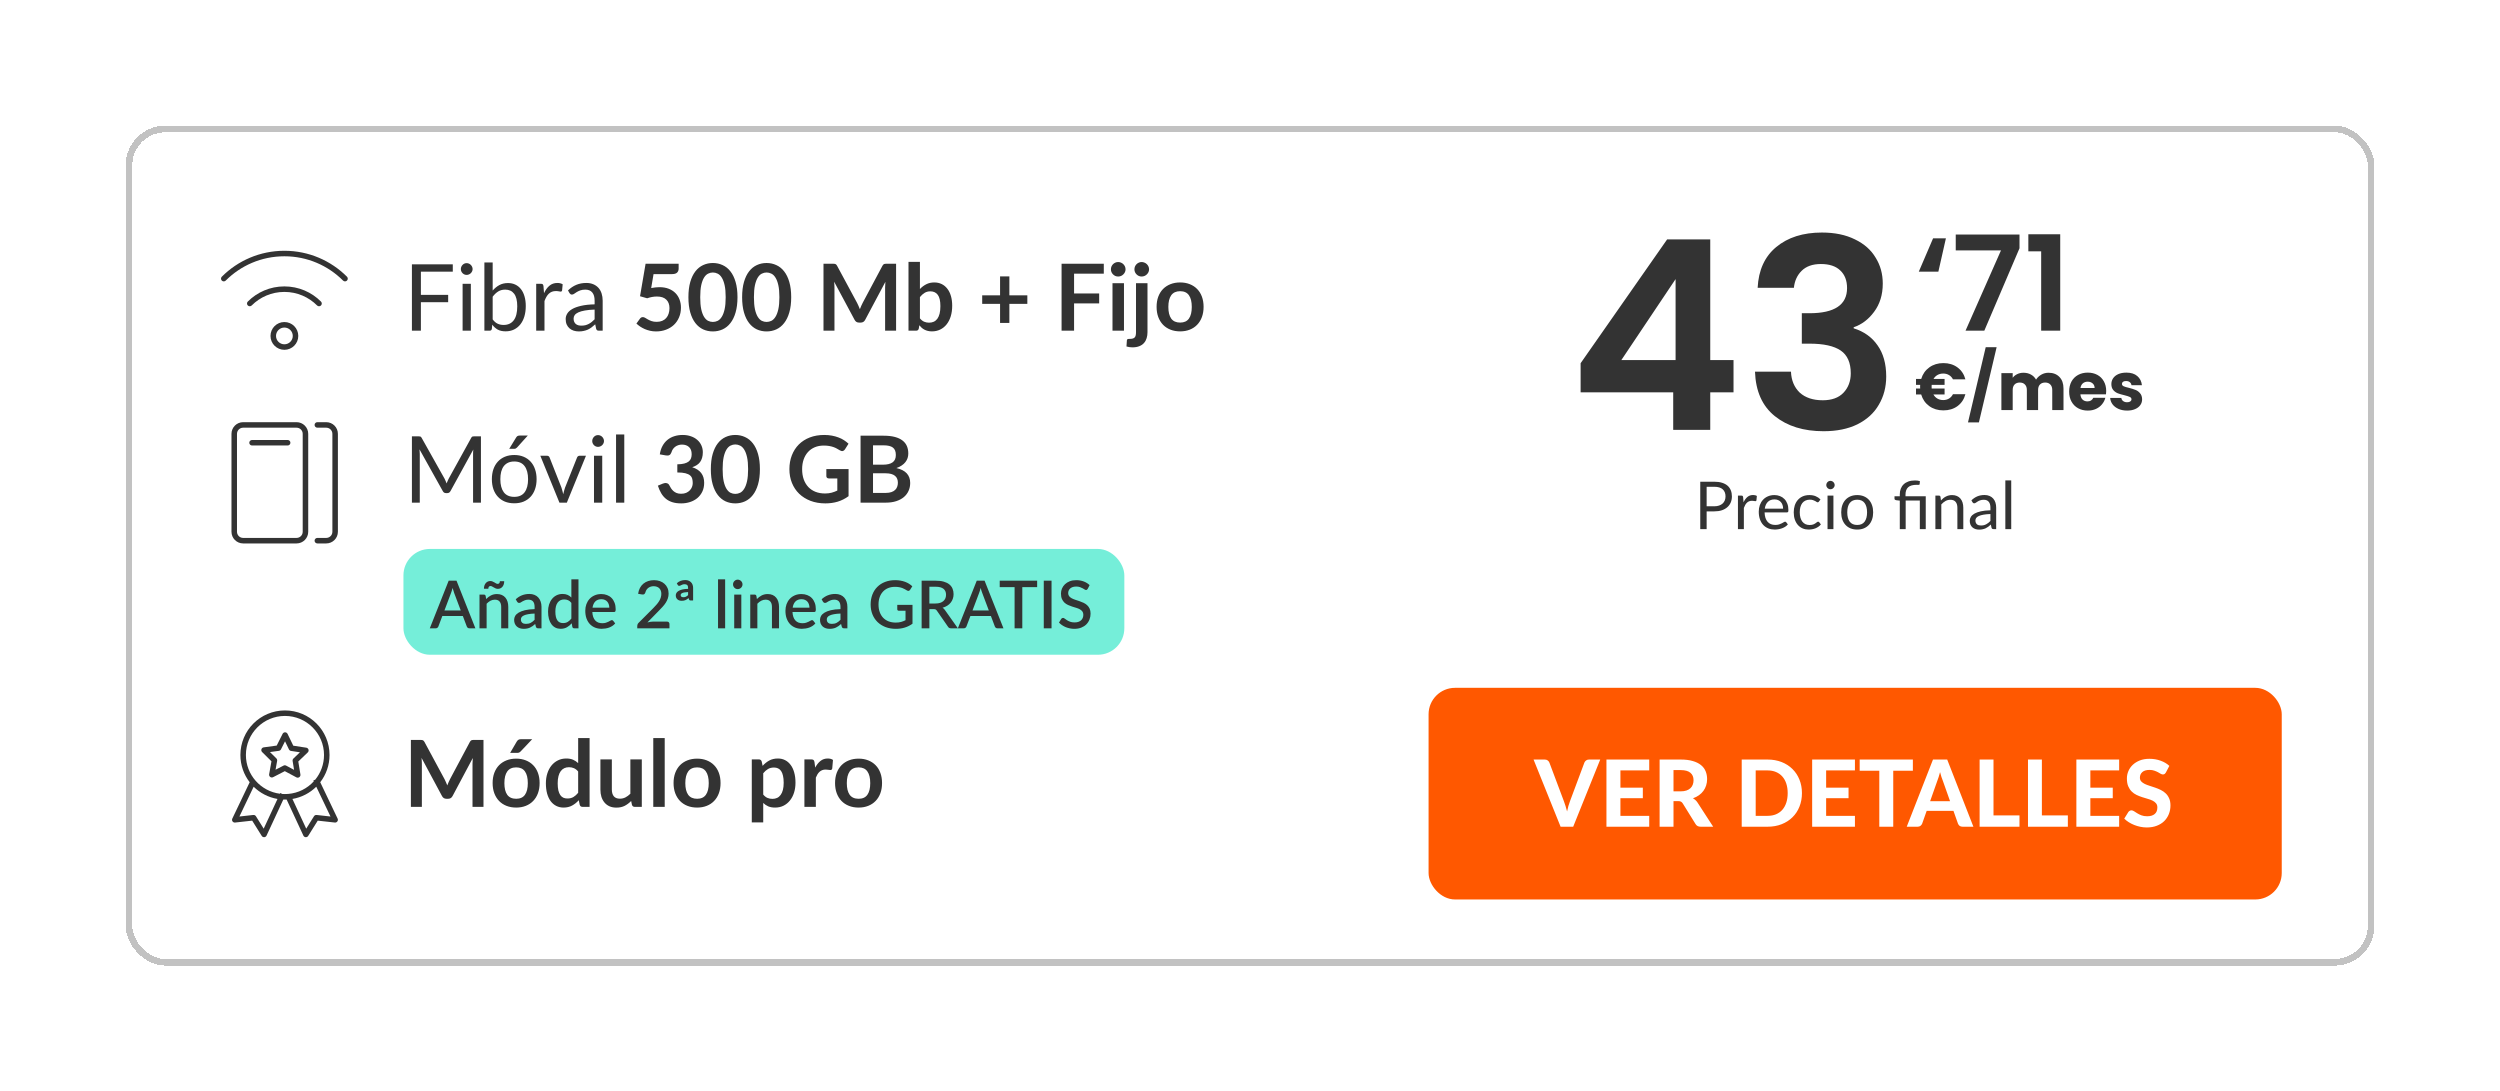 <svg width="378" height="165" viewBox="0 0 378 165" fill="none" xmlns="http://www.w3.org/2000/svg">
<g filter="url(#filter0_d_2565_29746)">
<rect x="15" y="14" width="340" height="127" rx="6" fill="white" shape-rendering="crispEdges"/>
<rect x="15.5" y="14.5" width="339" height="126" rx="5.5" stroke="#C2C2C2" shape-rendering="crispEdges"/>
<path fill-rule="evenodd" clip-rule="evenodd" d="M29.539 36.836C31.96 34.415 35.306 32.917 39 32.917C42.695 32.917 46.04 34.415 48.461 36.836C48.624 36.998 48.624 37.262 48.461 37.425C48.299 37.587 48.035 37.587 47.872 37.425C45.601 35.154 42.465 33.75 39 33.75C35.535 33.75 32.399 35.154 30.128 37.425C29.965 37.587 29.701 37.587 29.539 37.425C29.376 37.262 29.376 36.998 29.539 36.836ZM33.468 40.596C34.883 39.18 36.84 38.304 39 38.304C41.161 38.304 43.117 39.18 44.533 40.596C44.695 40.759 44.695 41.023 44.533 41.185C44.37 41.348 44.106 41.348 43.943 41.185C42.678 39.919 40.931 39.138 39 39.138C37.07 39.138 35.322 39.919 34.057 41.185C33.894 41.348 33.63 41.348 33.468 41.185C33.305 41.023 33.305 40.759 33.468 40.596ZM39 44.525C38.3 44.525 37.733 45.092 37.733 45.791C37.733 46.491 38.3 47.058 39 47.058C39.7 47.058 40.267 46.491 40.267 45.791C40.267 45.092 39.7 44.525 39 44.525ZM36.9 45.791C36.9 44.632 37.84 43.691 39 43.691C40.16 43.691 41.1 44.632 41.1 45.791C41.1 46.951 40.16 47.892 39 47.892C37.84 47.892 36.9 46.951 36.9 45.791Z" fill="#333333"/>
<path d="M59.639 36.075V39.582H63.762V40.688H59.639V45H58.281V34.969H64.462V36.075H59.639ZM67.192 37.909V45H65.946V37.909H67.192ZM67.458 35.683C67.458 35.804 67.432 35.919 67.381 36.026C67.334 36.129 67.269 36.222 67.185 36.306C67.105 36.385 67.01 36.448 66.898 36.495C66.79 36.542 66.676 36.565 66.555 36.565C66.433 36.565 66.319 36.542 66.212 36.495C66.109 36.448 66.018 36.385 65.939 36.306C65.859 36.222 65.796 36.129 65.75 36.026C65.703 35.919 65.68 35.804 65.68 35.683C65.68 35.562 65.703 35.447 65.75 35.34C65.796 35.228 65.859 35.132 65.939 35.053C66.018 34.969 66.109 34.904 66.212 34.857C66.319 34.81 66.433 34.787 66.555 34.787C66.676 34.787 66.79 34.81 66.898 34.857C67.01 34.904 67.105 34.969 67.185 35.053C67.269 35.132 67.334 35.228 67.381 35.34C67.432 35.447 67.458 35.562 67.458 35.683ZM70.492 43.292C70.721 43.6 70.97 43.817 71.241 43.943C71.516 44.069 71.817 44.132 72.144 44.132C72.811 44.132 73.322 43.896 73.677 43.425C74.032 42.954 74.209 42.251 74.209 41.318C74.209 40.45 74.05 39.813 73.733 39.407C73.42 38.996 72.972 38.791 72.389 38.791C71.983 38.791 71.628 38.884 71.325 39.071C71.026 39.258 70.749 39.521 70.492 39.862V43.292ZM70.492 38.931C70.791 38.586 71.127 38.31 71.5 38.105C71.878 37.9 72.312 37.797 72.802 37.797C73.217 37.797 73.591 37.876 73.922 38.035C74.258 38.194 74.543 38.425 74.776 38.728C75.009 39.027 75.187 39.391 75.308 39.82C75.434 40.249 75.497 40.732 75.497 41.269C75.497 41.843 75.427 42.366 75.287 42.837C75.147 43.308 74.944 43.712 74.678 44.048C74.417 44.379 74.097 44.638 73.719 44.825C73.341 45.007 72.916 45.098 72.445 45.098C71.978 45.098 71.584 45.012 71.262 44.839C70.945 44.662 70.667 44.412 70.429 44.09L70.366 44.734C70.329 44.911 70.221 45 70.044 45H69.239V34.689H70.492V38.931ZM78.256 39.33C78.48 38.845 78.755 38.467 79.082 38.196C79.409 37.921 79.808 37.783 80.279 37.783C80.428 37.783 80.571 37.799 80.706 37.832C80.846 37.865 80.97 37.916 81.077 37.986L80.986 38.917C80.958 39.034 80.888 39.092 80.776 39.092C80.711 39.092 80.615 39.078 80.489 39.05C80.363 39.022 80.221 39.008 80.062 39.008C79.838 39.008 79.637 39.041 79.46 39.106C79.287 39.171 79.131 39.269 78.991 39.4C78.856 39.526 78.732 39.685 78.62 39.876C78.513 40.063 78.415 40.277 78.326 40.52V45H77.073V37.909H77.787C77.922 37.909 78.016 37.935 78.067 37.986C78.118 38.037 78.153 38.126 78.172 38.252L78.256 39.33ZM85.906 41.808C85.332 41.827 84.842 41.873 84.436 41.948C84.035 42.018 83.706 42.111 83.449 42.228C83.197 42.345 83.013 42.482 82.896 42.641C82.784 42.8 82.728 42.977 82.728 43.173C82.728 43.36 82.758 43.521 82.819 43.656C82.88 43.791 82.962 43.903 83.064 43.992C83.171 44.076 83.295 44.139 83.435 44.181C83.58 44.218 83.734 44.237 83.897 44.237C84.117 44.237 84.317 44.216 84.499 44.174C84.681 44.127 84.852 44.062 85.01 43.978C85.174 43.894 85.328 43.794 85.472 43.677C85.621 43.56 85.766 43.427 85.906 43.278V41.808ZM81.881 38.91C82.273 38.532 82.695 38.25 83.148 38.063C83.601 37.876 84.103 37.783 84.653 37.783C85.05 37.783 85.402 37.848 85.71 37.979C86.018 38.11 86.277 38.292 86.487 38.525C86.697 38.758 86.856 39.041 86.963 39.372C87.07 39.703 87.124 40.067 87.124 40.464V45H86.571C86.45 45 86.356 44.981 86.291 44.944C86.226 44.902 86.174 44.823 86.137 44.706L85.997 44.034C85.811 44.207 85.629 44.361 85.451 44.496C85.274 44.627 85.087 44.739 84.891 44.832C84.695 44.921 84.485 44.988 84.261 45.035C84.042 45.086 83.797 45.112 83.526 45.112C83.251 45.112 82.992 45.075 82.749 45C82.507 44.921 82.294 44.804 82.112 44.65C81.935 44.496 81.793 44.302 81.685 44.069C81.582 43.831 81.531 43.551 81.531 43.229C81.531 42.949 81.608 42.681 81.762 42.424C81.916 42.163 82.166 41.932 82.511 41.731C82.856 41.53 83.307 41.367 83.862 41.241C84.418 41.11 85.099 41.036 85.906 41.017V40.464C85.906 39.913 85.787 39.498 85.549 39.218C85.311 38.933 84.963 38.791 84.506 38.791C84.198 38.791 83.939 38.831 83.729 38.91C83.524 38.985 83.344 39.071 83.19 39.169C83.041 39.262 82.91 39.349 82.798 39.428C82.691 39.503 82.584 39.54 82.476 39.54C82.392 39.54 82.32 39.519 82.259 39.477C82.198 39.43 82.147 39.374 82.105 39.309L81.881 38.91ZM94.459 38.553C94.683 38.506 94.898 38.474 95.103 38.455C95.308 38.432 95.507 38.42 95.698 38.42C96.23 38.42 96.699 38.499 97.105 38.658C97.511 38.817 97.852 39.036 98.127 39.316C98.403 39.596 98.61 39.925 98.75 40.303C98.89 40.676 98.96 41.08 98.96 41.514C98.96 42.051 98.865 42.541 98.673 42.984C98.487 43.427 98.225 43.808 97.889 44.125C97.553 44.438 97.154 44.68 96.692 44.853C96.235 45.026 95.736 45.112 95.194 45.112C94.877 45.112 94.576 45.079 94.291 45.014C94.007 44.949 93.738 44.862 93.486 44.755C93.239 44.643 93.008 44.517 92.793 44.377C92.583 44.232 92.394 44.081 92.226 43.922L92.758 43.187C92.87 43.028 93.017 42.949 93.199 42.949C93.316 42.949 93.435 42.986 93.556 43.061C93.677 43.136 93.815 43.217 93.969 43.306C94.128 43.395 94.312 43.476 94.522 43.551C94.737 43.626 94.993 43.663 95.292 43.663C95.609 43.663 95.889 43.612 96.132 43.509C96.375 43.406 96.576 43.264 96.734 43.082C96.897 42.895 97.019 42.676 97.098 42.424C97.182 42.167 97.224 41.89 97.224 41.591C97.224 41.04 97.063 40.611 96.741 40.303C96.424 39.99 95.953 39.834 95.327 39.834C94.847 39.834 94.354 39.923 93.85 40.1L92.772 39.792L93.612 34.878H98.61V35.613C98.61 35.86 98.533 36.061 98.379 36.215C98.225 36.369 97.964 36.446 97.595 36.446H94.816L94.459 38.553ZM107.508 39.939C107.508 40.821 107.413 41.589 107.221 42.242C107.035 42.891 106.773 43.427 106.437 43.852C106.106 44.277 105.712 44.594 105.254 44.804C104.802 45.009 104.312 45.112 103.784 45.112C103.257 45.112 102.767 45.009 102.314 44.804C101.866 44.594 101.477 44.277 101.145 43.852C100.814 43.427 100.555 42.891 100.368 42.242C100.182 41.589 100.088 40.821 100.088 39.939C100.088 39.052 100.182 38.285 100.368 37.636C100.555 36.987 100.814 36.451 101.145 36.026C101.477 35.601 101.866 35.286 102.314 35.081C102.767 34.871 103.257 34.766 103.784 34.766C104.312 34.766 104.802 34.871 105.254 35.081C105.712 35.286 106.106 35.601 106.437 36.026C106.773 36.451 107.035 36.987 107.221 37.636C107.413 38.285 107.508 39.052 107.508 39.939ZM105.723 39.939C105.723 39.206 105.67 38.6 105.562 38.119C105.455 37.638 105.31 37.256 105.128 36.971C104.951 36.686 104.746 36.488 104.512 36.376C104.279 36.259 104.036 36.201 103.784 36.201C103.537 36.201 103.297 36.259 103.063 36.376C102.835 36.488 102.632 36.686 102.454 36.971C102.277 37.256 102.135 37.638 102.027 38.119C101.925 38.6 101.873 39.206 101.873 39.939C101.873 40.672 101.925 41.278 102.027 41.759C102.135 42.24 102.277 42.622 102.454 42.907C102.632 43.192 102.835 43.392 103.063 43.509C103.297 43.621 103.537 43.677 103.784 43.677C104.036 43.677 104.279 43.621 104.512 43.509C104.746 43.392 104.951 43.192 105.128 42.907C105.31 42.622 105.455 42.24 105.562 41.759C105.67 41.278 105.723 40.672 105.723 39.939ZM115.629 39.939C115.629 40.821 115.534 41.589 115.342 42.242C115.156 42.891 114.894 43.427 114.558 43.852C114.227 44.277 113.833 44.594 113.375 44.804C112.923 45.009 112.433 45.112 111.905 45.112C111.378 45.112 110.888 45.009 110.435 44.804C109.987 44.594 109.598 44.277 109.266 43.852C108.935 43.427 108.676 42.891 108.489 42.242C108.303 41.589 108.209 40.821 108.209 39.939C108.209 39.052 108.303 38.285 108.489 37.636C108.676 36.987 108.935 36.451 109.266 36.026C109.598 35.601 109.987 35.286 110.435 35.081C110.888 34.871 111.378 34.766 111.905 34.766C112.433 34.766 112.923 34.871 113.375 35.081C113.833 35.286 114.227 35.601 114.558 36.026C114.894 36.451 115.156 36.987 115.342 37.636C115.534 38.285 115.629 39.052 115.629 39.939ZM113.844 39.939C113.844 39.206 113.791 38.6 113.683 38.119C113.576 37.638 113.431 37.256 113.249 36.971C113.072 36.686 112.867 36.488 112.633 36.376C112.4 36.259 112.157 36.201 111.905 36.201C111.658 36.201 111.418 36.259 111.184 36.376C110.956 36.488 110.753 36.686 110.575 36.971C110.398 37.256 110.256 37.638 110.148 38.119C110.046 38.6 109.994 39.206 109.994 39.939C109.994 40.672 110.046 41.278 110.148 41.759C110.256 42.24 110.398 42.622 110.575 42.907C110.753 43.192 110.956 43.392 111.184 43.509C111.418 43.621 111.658 43.677 111.905 43.677C112.157 43.677 112.4 43.621 112.633 43.509C112.867 43.392 113.072 43.192 113.249 42.907C113.431 42.622 113.576 42.24 113.683 41.759C113.791 41.278 113.844 40.672 113.844 39.939ZM131.488 34.878V45H129.829V38.462C129.829 38.201 129.843 37.918 129.871 37.615L126.812 43.362C126.667 43.637 126.445 43.775 126.147 43.775H125.881C125.582 43.775 125.36 43.637 125.216 43.362L122.122 37.594C122.136 37.748 122.147 37.9 122.157 38.049C122.166 38.198 122.171 38.336 122.171 38.462V45H120.512V34.878H121.933C122.017 34.878 122.089 34.88 122.15 34.885C122.21 34.89 122.264 34.901 122.311 34.92C122.362 34.939 122.406 34.969 122.444 35.011C122.486 35.053 122.525 35.109 122.563 35.179L125.594 40.8C125.673 40.949 125.745 41.103 125.811 41.262C125.881 41.421 125.948 41.584 126.014 41.752C126.079 41.579 126.147 41.414 126.217 41.255C126.287 41.092 126.361 40.935 126.441 40.786L129.43 35.179C129.467 35.109 129.507 35.053 129.549 35.011C129.591 34.969 129.635 34.939 129.682 34.92C129.733 34.901 129.789 34.89 129.85 34.885C129.91 34.88 129.983 34.878 130.067 34.878H131.488ZM135.093 43.138C135.289 43.376 135.501 43.544 135.73 43.642C135.963 43.74 136.208 43.789 136.465 43.789C136.731 43.789 136.969 43.742 137.179 43.649C137.393 43.551 137.575 43.402 137.725 43.201C137.874 42.996 137.988 42.737 138.068 42.424C138.147 42.107 138.187 41.729 138.187 41.29C138.187 40.501 138.056 39.932 137.795 39.582C137.533 39.227 137.158 39.05 136.668 39.05C136.336 39.05 136.047 39.127 135.8 39.281C135.552 39.43 135.317 39.643 135.093 39.918V43.138ZM135.093 38.7C135.382 38.397 135.702 38.156 136.052 37.979C136.406 37.797 136.81 37.706 137.263 37.706C137.678 37.706 138.051 37.788 138.383 37.951C138.719 38.114 139.003 38.35 139.237 38.658C139.475 38.961 139.657 39.33 139.783 39.764C139.909 40.198 139.972 40.686 139.972 41.227C139.972 41.81 139.899 42.34 139.755 42.816C139.61 43.292 139.402 43.7 139.132 44.041C138.866 44.377 138.544 44.638 138.166 44.825C137.788 45.012 137.368 45.105 136.906 45.105C136.682 45.105 136.479 45.082 136.297 45.035C136.115 44.993 135.947 44.932 135.793 44.853C135.639 44.774 135.496 44.678 135.366 44.566C135.24 44.449 135.118 44.321 135.002 44.181L134.925 44.664C134.897 44.785 134.848 44.872 134.778 44.923C134.712 44.974 134.621 45 134.505 45H133.364V34.598H135.093V38.7ZM151.333 40.94H148.617V43.824H147.21V40.94H144.508V39.659H147.21V36.789H148.617V39.659H151.333V40.94ZM158.4 36.376V39.372H162.194V40.877H158.4V45H156.51V34.878H162.894V36.376H158.4ZM165.945 37.818V45H164.209V37.818H165.945ZM166.183 35.725C166.183 35.874 166.152 36.014 166.092 36.145C166.031 36.276 165.949 36.39 165.847 36.488C165.749 36.586 165.632 36.665 165.497 36.726C165.361 36.782 165.217 36.81 165.063 36.81C164.913 36.81 164.771 36.782 164.636 36.726C164.505 36.665 164.391 36.586 164.293 36.488C164.195 36.39 164.115 36.276 164.055 36.145C163.999 36.014 163.971 35.874 163.971 35.725C163.971 35.571 163.999 35.426 164.055 35.291C164.115 35.156 164.195 35.039 164.293 34.941C164.391 34.843 164.505 34.766 164.636 34.71C164.771 34.649 164.913 34.619 165.063 34.619C165.217 34.619 165.361 34.649 165.497 34.71C165.632 34.766 165.749 34.843 165.847 34.941C165.949 35.039 166.031 35.156 166.092 35.291C166.152 35.426 166.183 35.571 166.183 35.725ZM169.5 37.818V45.245C169.5 45.558 169.458 45.852 169.374 46.127C169.294 46.402 169.164 46.643 168.982 46.848C168.804 47.058 168.569 47.221 168.275 47.338C167.985 47.459 167.631 47.52 167.211 47.52C167.047 47.52 166.896 47.508 166.756 47.485C166.616 47.466 166.471 47.434 166.322 47.387L166.385 46.456C166.399 46.363 166.436 46.302 166.497 46.274C166.557 46.251 166.674 46.239 166.847 46.239C167.019 46.239 167.164 46.22 167.281 46.183C167.402 46.15 167.498 46.094 167.568 46.015C167.638 45.94 167.687 45.84 167.715 45.714C167.747 45.588 167.764 45.432 167.764 45.245V37.818H169.5ZM169.738 35.725C169.738 35.874 169.707 36.014 169.647 36.145C169.586 36.276 169.504 36.39 169.402 36.488C169.304 36.586 169.185 36.665 169.045 36.726C168.909 36.782 168.765 36.81 168.611 36.81C168.461 36.81 168.321 36.782 168.191 36.726C168.06 36.665 167.946 36.586 167.848 36.488C167.75 36.39 167.67 36.276 167.61 36.145C167.554 36.014 167.526 35.874 167.526 35.725C167.526 35.571 167.554 35.426 167.61 35.291C167.67 35.156 167.75 35.039 167.848 34.941C167.946 34.843 168.06 34.766 168.191 34.71C168.321 34.649 168.461 34.619 168.611 34.619C168.765 34.619 168.909 34.649 169.045 34.71C169.185 34.766 169.304 34.843 169.402 34.941C169.504 35.039 169.586 35.156 169.647 35.291C169.707 35.426 169.738 35.571 169.738 35.725ZM174.44 37.706C174.972 37.706 175.455 37.792 175.889 37.965C176.328 38.138 176.701 38.383 177.009 38.7C177.322 39.017 177.562 39.405 177.73 39.862C177.898 40.319 177.982 40.83 177.982 41.395C177.982 41.964 177.898 42.478 177.73 42.935C177.562 43.392 177.322 43.782 177.009 44.104C176.701 44.426 176.328 44.673 175.889 44.846C175.455 45.019 174.972 45.105 174.44 45.105C173.904 45.105 173.416 45.019 172.977 44.846C172.539 44.673 172.163 44.426 171.85 44.104C171.542 43.782 171.302 43.392 171.129 42.935C170.961 42.478 170.877 41.964 170.877 41.395C170.877 40.83 170.961 40.319 171.129 39.862C171.302 39.405 171.542 39.017 171.85 38.7C172.163 38.383 172.539 38.138 172.977 37.965C173.416 37.792 173.904 37.706 174.44 37.706ZM174.44 43.775C175.038 43.775 175.479 43.574 175.763 43.173C176.053 42.772 176.197 42.184 176.197 41.409C176.197 40.634 176.053 40.044 175.763 39.638C175.479 39.232 175.038 39.029 174.44 39.029C173.834 39.029 173.383 39.234 173.089 39.645C172.8 40.051 172.655 40.639 172.655 41.409C172.655 42.179 172.8 42.767 173.089 43.173C173.383 43.574 173.834 43.775 174.44 43.775Z" fill="#333333"/>
<path fill-rule="evenodd" clip-rule="evenodd" d="M41.769 60.596C41.769 60.083 41.353 59.667 40.84 59.667H32.763C32.249 59.667 31.833 60.083 31.833 60.596V75.404C31.833 75.917 32.249 76.333 32.763 76.333H40.84C41.353 76.333 41.769 75.917 41.769 75.404V60.596ZM40.84 58.833C41.813 58.833 42.603 59.623 42.603 60.596V75.404C42.603 76.377 41.813 77.167 40.84 77.167H32.763C31.789 77.167 31 76.377 31 75.404V60.596C31 59.623 31.789 58.833 32.763 58.833H40.84Z" fill="#333333"/>
<path fill-rule="evenodd" clip-rule="evenodd" d="M46.257 60.596C46.257 60.083 45.84 59.667 45.327 59.667H43.981C43.751 59.667 43.564 59.48 43.564 59.25C43.564 59.02 43.751 58.833 43.981 58.833H45.327C46.301 58.833 47.09 59.623 47.09 60.596V75.404C47.09 76.377 46.301 77.167 45.327 77.167H43.981C43.751 77.167 43.564 76.98 43.564 76.75C43.564 76.52 43.751 76.333 43.981 76.333H45.327C45.84 76.333 46.257 75.917 46.257 75.404V60.596Z" fill="#333333"/>
<path fill-rule="evenodd" clip-rule="evenodd" d="M33.692 61.942C33.692 61.712 33.879 61.526 34.109 61.526H39.494C39.724 61.526 39.91 61.712 39.91 61.942C39.91 62.172 39.724 62.359 39.494 62.359H34.109C33.879 62.359 33.692 62.172 33.692 61.942Z" fill="#333333"/>
<path d="M68.718 60.969V71H67.528V63.629C67.528 63.531 67.53 63.426 67.535 63.314C67.544 63.202 67.554 63.088 67.563 62.971L64.119 69.243C64.012 69.453 63.848 69.558 63.629 69.558H63.433C63.214 69.558 63.05 69.453 62.943 69.243L59.429 62.943C59.457 63.19 59.471 63.419 59.471 63.629V71H58.281V60.969H59.282C59.403 60.969 59.497 60.981 59.562 61.004C59.627 61.027 59.69 61.093 59.751 61.2L63.216 67.374C63.272 67.486 63.326 67.603 63.377 67.724C63.433 67.845 63.484 67.969 63.531 68.095C63.578 67.969 63.627 67.845 63.678 67.724C63.729 67.598 63.785 67.479 63.846 67.367L67.248 61.2C67.304 61.093 67.365 61.027 67.43 61.004C67.5 60.981 67.596 60.969 67.717 60.969H68.718ZM73.759 63.797C74.277 63.797 74.744 63.883 75.159 64.056C75.575 64.229 75.929 64.474 76.223 64.791C76.517 65.108 76.741 65.493 76.895 65.946C77.054 66.394 77.133 66.896 77.133 67.451C77.133 68.011 77.054 68.515 76.895 68.963C76.741 69.411 76.517 69.794 76.223 70.111C75.929 70.428 75.575 70.673 75.159 70.846C74.744 71.014 74.277 71.098 73.759 71.098C73.237 71.098 72.765 71.014 72.345 70.846C71.93 70.673 71.575 70.428 71.281 70.111C70.987 69.794 70.761 69.411 70.602 68.963C70.448 68.515 70.371 68.011 70.371 67.451C70.371 66.896 70.448 66.394 70.602 65.946C70.761 65.493 70.987 65.108 71.281 64.791C71.575 64.474 71.93 64.229 72.345 64.056C72.765 63.883 73.237 63.797 73.759 63.797ZM73.759 70.125C74.459 70.125 74.982 69.892 75.327 69.425C75.672 68.954 75.845 68.298 75.845 67.458C75.845 66.613 75.672 65.955 75.327 65.484C74.982 65.013 74.459 64.777 73.759 64.777C73.404 64.777 73.094 64.838 72.828 64.959C72.567 65.08 72.347 65.255 72.17 65.484C71.998 65.713 71.867 65.995 71.778 66.331C71.694 66.662 71.652 67.038 71.652 67.458C71.652 68.298 71.825 68.954 72.17 69.425C72.52 69.892 73.05 70.125 73.759 70.125ZM75.803 60.857L74.172 62.663C74.107 62.733 74.041 62.784 73.976 62.817C73.915 62.845 73.836 62.859 73.738 62.859H72.996L74.032 61.165C74.097 61.058 74.168 60.981 74.242 60.934C74.322 60.883 74.436 60.857 74.585 60.857H75.803ZM84.598 63.909L81.707 71H80.587L77.696 63.909H78.711C78.814 63.909 78.898 63.935 78.963 63.986C79.028 64.037 79.073 64.098 79.096 64.168L80.895 68.732C80.951 68.905 81 69.073 81.042 69.236C81.084 69.399 81.124 69.563 81.161 69.726C81.198 69.563 81.238 69.399 81.28 69.236C81.322 69.073 81.374 68.905 81.434 68.732L83.254 64.168C83.282 64.093 83.329 64.033 83.394 63.986C83.46 63.935 83.537 63.909 83.625 63.909H84.598ZM87.057 63.909V71H85.811V63.909H87.057ZM87.323 61.683C87.323 61.804 87.297 61.919 87.246 62.026C87.199 62.129 87.134 62.222 87.05 62.306C86.971 62.385 86.875 62.448 86.763 62.495C86.656 62.542 86.541 62.565 86.42 62.565C86.299 62.565 86.184 62.542 86.077 62.495C85.974 62.448 85.883 62.385 85.804 62.306C85.725 62.222 85.662 62.129 85.615 62.026C85.568 61.919 85.545 61.804 85.545 61.683C85.545 61.562 85.568 61.447 85.615 61.34C85.662 61.228 85.725 61.132 85.804 61.053C85.883 60.969 85.974 60.904 86.077 60.857C86.184 60.81 86.299 60.787 86.42 60.787C86.541 60.787 86.656 60.81 86.763 60.857C86.875 60.904 86.971 60.969 87.05 61.053C87.134 61.132 87.199 61.228 87.246 61.34C87.297 61.447 87.323 61.562 87.323 61.683ZM90.392 60.689V71H89.146V60.689H90.392ZM95.764 63.699C95.834 63.214 95.969 62.789 96.17 62.425C96.371 62.056 96.62 61.751 96.919 61.508C97.222 61.261 97.567 61.076 97.955 60.955C98.347 60.829 98.767 60.766 99.215 60.766C99.681 60.766 100.101 60.834 100.475 60.969C100.853 61.1 101.175 61.284 101.441 61.522C101.707 61.755 101.91 62.031 102.05 62.348C102.194 62.665 102.267 63.008 102.267 63.377C102.267 63.699 102.229 63.984 102.155 64.231C102.085 64.474 101.982 64.686 101.847 64.868C101.711 65.05 101.543 65.204 101.343 65.33C101.142 65.456 100.916 65.561 100.664 65.645C101.27 65.836 101.723 66.128 102.022 66.52C102.32 66.912 102.47 67.404 102.47 67.997C102.47 68.501 102.376 68.947 102.19 69.334C102.003 69.721 101.751 70.048 101.434 70.314C101.116 70.575 100.748 70.774 100.328 70.909C99.912 71.044 99.472 71.112 99.005 71.112C98.496 71.112 98.053 71.054 97.675 70.937C97.297 70.82 96.968 70.648 96.688 70.419C96.408 70.19 96.17 69.91 95.974 69.579C95.778 69.248 95.61 68.865 95.47 68.431L96.233 68.116C96.433 68.032 96.62 68.011 96.793 68.053C96.97 68.09 97.099 68.184 97.178 68.333C97.262 68.496 97.353 68.657 97.451 68.816C97.553 68.975 97.675 69.117 97.815 69.243C97.955 69.364 98.118 69.465 98.305 69.544C98.496 69.619 98.722 69.656 98.984 69.656C99.278 69.656 99.534 69.609 99.754 69.516C99.973 69.418 100.155 69.292 100.3 69.138C100.449 68.984 100.559 68.814 100.629 68.627C100.703 68.436 100.741 68.244 100.741 68.053C100.741 67.81 100.715 67.591 100.664 67.395C100.612 67.194 100.505 67.024 100.342 66.884C100.178 66.744 99.943 66.634 99.635 66.555C99.332 66.476 98.923 66.436 98.41 66.436V65.204C98.835 65.199 99.187 65.16 99.467 65.085C99.747 65.01 99.969 64.908 100.132 64.777C100.3 64.642 100.416 64.481 100.482 64.294C100.547 64.107 100.58 63.902 100.58 63.678C100.58 63.202 100.447 62.84 100.181 62.593C99.915 62.346 99.56 62.222 99.117 62.222C98.912 62.222 98.722 62.252 98.55 62.313C98.377 62.369 98.221 62.451 98.081 62.558C97.945 62.661 97.831 62.782 97.738 62.922C97.644 63.062 97.575 63.216 97.528 63.384C97.448 63.599 97.344 63.741 97.213 63.811C97.087 63.881 96.907 63.897 96.674 63.86L95.764 63.699ZM110.899 65.939C110.899 66.821 110.803 67.589 110.612 68.242C110.425 68.891 110.164 69.427 109.828 69.852C109.497 70.277 109.102 70.594 108.645 70.804C108.192 71.009 107.702 71.112 107.175 71.112C106.648 71.112 106.158 71.009 105.705 70.804C105.257 70.594 104.867 70.277 104.536 69.852C104.205 69.427 103.946 68.891 103.759 68.242C103.572 67.589 103.479 66.821 103.479 65.939C103.479 65.052 103.572 64.285 103.759 63.636C103.946 62.987 104.205 62.451 104.536 62.026C104.867 61.601 105.257 61.286 105.705 61.081C106.158 60.871 106.648 60.766 107.175 60.766C107.702 60.766 108.192 60.871 108.645 61.081C109.102 61.286 109.497 61.601 109.828 62.026C110.164 62.451 110.425 62.987 110.612 63.636C110.803 64.285 110.899 65.052 110.899 65.939ZM109.114 65.939C109.114 65.206 109.06 64.6 108.953 64.119C108.846 63.638 108.701 63.256 108.519 62.971C108.342 62.686 108.136 62.488 107.903 62.376C107.67 62.259 107.427 62.201 107.175 62.201C106.928 62.201 106.687 62.259 106.454 62.376C106.225 62.488 106.022 62.686 105.845 62.971C105.668 63.256 105.525 63.638 105.418 64.119C105.315 64.6 105.264 65.206 105.264 65.939C105.264 66.672 105.315 67.278 105.418 67.759C105.525 68.24 105.668 68.622 105.845 68.907C106.022 69.192 106.225 69.392 106.454 69.509C106.687 69.621 106.928 69.677 107.175 69.677C107.427 69.677 107.67 69.621 107.903 69.509C108.136 69.392 108.342 69.192 108.519 68.907C108.701 68.622 108.846 68.24 108.953 67.759C109.06 67.278 109.114 66.672 109.114 65.939ZM124.303 65.925V70.02C123.79 70.398 123.241 70.676 122.658 70.853C122.079 71.026 121.459 71.112 120.796 71.112C119.97 71.112 119.221 70.984 118.549 70.727C117.882 70.47 117.31 70.113 116.834 69.656C116.363 69.199 115.999 68.653 115.742 68.018C115.485 67.383 115.357 66.69 115.357 65.939C115.357 65.178 115.481 64.481 115.728 63.846C115.975 63.211 116.325 62.665 116.778 62.208C117.235 61.751 117.788 61.396 118.437 61.144C119.086 60.892 119.814 60.766 120.621 60.766C121.032 60.766 121.414 60.799 121.769 60.864C122.128 60.929 122.46 61.02 122.763 61.137C123.071 61.249 123.351 61.387 123.603 61.55C123.855 61.713 124.086 61.893 124.296 62.089L123.757 62.943C123.673 63.078 123.563 63.162 123.428 63.195C123.293 63.223 123.146 63.188 122.987 63.09C122.833 63.001 122.679 62.913 122.525 62.824C122.371 62.735 122.198 62.658 122.007 62.593C121.82 62.528 121.608 62.474 121.37 62.432C121.137 62.39 120.866 62.369 120.558 62.369C120.059 62.369 119.606 62.453 119.2 62.621C118.799 62.789 118.456 63.029 118.171 63.342C117.886 63.655 117.667 64.03 117.513 64.469C117.359 64.908 117.282 65.398 117.282 65.939C117.282 66.518 117.364 67.036 117.527 67.493C117.695 67.946 117.928 68.331 118.227 68.648C118.53 68.961 118.894 69.201 119.319 69.369C119.744 69.532 120.217 69.614 120.74 69.614C121.113 69.614 121.447 69.574 121.741 69.495C122.035 69.416 122.322 69.308 122.602 69.173V67.339H121.328C121.207 67.339 121.111 67.306 121.041 67.241C120.976 67.171 120.943 67.087 120.943 66.989V65.925H124.303ZM129.904 69.53C130.254 69.53 130.548 69.488 130.786 69.404C131.024 69.32 131.213 69.208 131.353 69.068C131.498 68.928 131.601 68.765 131.661 68.578C131.727 68.391 131.759 68.193 131.759 67.983C131.759 67.764 131.724 67.568 131.654 67.395C131.584 67.218 131.475 67.068 131.325 66.947C131.176 66.821 130.982 66.725 130.744 66.66C130.511 66.595 130.229 66.562 129.897 66.562H128V69.53H129.904ZM128 62.334V65.26H129.498C130.142 65.26 130.628 65.143 130.954 64.91C131.286 64.677 131.451 64.306 131.451 63.797C131.451 63.27 131.302 62.894 131.003 62.67C130.705 62.446 130.238 62.334 129.603 62.334H128ZM129.603 60.878C130.266 60.878 130.833 60.941 131.304 61.067C131.776 61.193 132.161 61.373 132.459 61.606C132.763 61.839 132.984 62.122 133.124 62.453C133.264 62.784 133.334 63.158 133.334 63.573C133.334 63.811 133.299 64.04 133.229 64.259C133.159 64.474 133.05 64.677 132.9 64.868C132.756 65.055 132.569 65.225 132.34 65.379C132.116 65.533 131.848 65.664 131.535 65.771C132.926 66.084 133.621 66.835 133.621 68.025C133.621 68.454 133.54 68.851 133.376 69.215C133.213 69.579 132.975 69.894 132.662 70.16C132.35 70.421 131.965 70.627 131.507 70.776C131.05 70.925 130.527 71 129.939 71H126.117V60.878H129.603Z" fill="#333333"/>
<rect x="57" y="78" width="109" height="16" rx="4" fill="#75EED9"/>
<path d="M65.665 87.3L64.675 84.67C64.595 84.467 64.513 84.208 64.43 83.895C64.393 84.052 64.353 84.197 64.31 84.33C64.267 84.46 64.227 84.575 64.19 84.675L63.2 87.3H65.665ZM67.88 90H66.975C66.872 90 66.788 89.975 66.725 89.925C66.662 89.872 66.613 89.807 66.58 89.73L65.98 88.14H62.88L62.28 89.73C62.253 89.797 62.207 89.858 62.14 89.915C62.073 89.972 61.99 90 61.89 90H60.985L63.84 82.8H65.025L67.88 90ZM69.506 85.575C69.616 85.462 69.729 85.36 69.846 85.27C69.966 85.177 70.092 85.097 70.226 85.03C70.359 84.963 70.501 84.912 70.651 84.875C70.801 84.838 70.964 84.82 71.141 84.82C71.421 84.82 71.666 84.867 71.876 84.96C72.089 85.053 72.267 85.185 72.411 85.355C72.557 85.525 72.667 85.73 72.741 85.97C72.814 86.207 72.851 86.468 72.851 86.755V90H71.781V86.755C71.781 86.412 71.701 86.145 71.541 85.955C71.384 85.765 71.144 85.67 70.821 85.67C70.581 85.67 70.357 85.725 70.151 85.835C69.947 85.945 69.756 86.095 69.576 86.285V90H68.501V84.9H69.151C69.297 84.9 69.391 84.968 69.431 85.105L69.506 85.575ZM71.236 83.28C71.342 83.28 71.426 83.25 71.486 83.19C71.546 83.127 71.577 83.023 71.581 82.88H72.236C72.236 83.053 72.212 83.212 72.166 83.355C72.119 83.495 72.052 83.617 71.966 83.72C71.882 83.82 71.781 83.898 71.661 83.955C71.544 84.008 71.416 84.035 71.276 84.035C71.159 84.035 71.049 84.013 70.946 83.97C70.842 83.923 70.746 83.873 70.656 83.82C70.566 83.767 70.481 83.718 70.401 83.675C70.321 83.628 70.246 83.605 70.176 83.605C70.069 83.605 69.986 83.638 69.926 83.705C69.866 83.768 69.836 83.872 69.836 84.015H69.171C69.171 83.842 69.194 83.683 69.241 83.54C69.291 83.397 69.357 83.275 69.441 83.175C69.527 83.072 69.629 82.992 69.746 82.935C69.866 82.878 69.996 82.85 70.136 82.85C70.256 82.85 70.367 82.873 70.471 82.92C70.574 82.963 70.671 83.012 70.761 83.065C70.851 83.118 70.934 83.168 71.011 83.215C71.091 83.258 71.166 83.28 71.236 83.28ZM76.831 87.77C76.448 87.783 76.124 87.815 75.861 87.865C75.598 87.912 75.385 87.973 75.221 88.05C75.058 88.123 74.939 88.212 74.866 88.315C74.796 88.418 74.761 88.532 74.761 88.655C74.761 88.775 74.779 88.878 74.816 88.965C74.856 89.048 74.909 89.118 74.976 89.175C75.046 89.228 75.126 89.268 75.216 89.295C75.309 89.318 75.411 89.33 75.521 89.33C75.801 89.33 76.041 89.278 76.241 89.175C76.445 89.068 76.641 88.915 76.831 88.715V87.77ZM73.981 85.61C74.558 85.073 75.245 84.805 76.041 84.805C76.335 84.805 76.594 84.853 76.821 84.95C77.051 85.043 77.243 85.177 77.396 85.35C77.553 85.523 77.671 85.73 77.751 85.97C77.835 86.207 77.876 86.47 77.876 86.76V90H77.396C77.293 90 77.215 89.985 77.161 89.955C77.108 89.922 77.063 89.857 77.026 89.76L76.921 89.345C76.791 89.462 76.663 89.567 76.536 89.66C76.409 89.75 76.278 89.827 76.141 89.89C76.008 89.953 75.863 90 75.706 90.03C75.553 90.063 75.383 90.08 75.196 90.08C74.99 90.08 74.796 90.052 74.616 89.995C74.439 89.938 74.286 89.853 74.156 89.74C74.026 89.623 73.923 89.48 73.846 89.31C73.773 89.14 73.736 88.94 73.736 88.71C73.736 88.513 73.788 88.322 73.891 88.135C73.998 87.948 74.171 87.782 74.411 87.635C74.654 87.485 74.973 87.362 75.366 87.265C75.763 87.168 76.251 87.113 76.831 87.1V86.76C76.831 86.393 76.753 86.12 76.596 85.94C76.439 85.76 76.21 85.67 75.906 85.67C75.7 85.67 75.526 85.697 75.386 85.75C75.246 85.8 75.124 85.855 75.021 85.915C74.918 85.975 74.826 86.032 74.746 86.085C74.666 86.135 74.581 86.16 74.491 86.16C74.418 86.16 74.355 86.142 74.301 86.105C74.251 86.065 74.21 86.017 74.176 85.96L73.981 85.61ZM82.391 86.155C82.24 85.962 82.076 85.827 81.895 85.75C81.716 85.673 81.52 85.635 81.311 85.635C80.891 85.635 80.562 85.79 80.326 86.1C80.089 86.407 79.971 86.862 79.971 87.465C79.971 87.778 79.997 88.047 80.05 88.27C80.104 88.49 80.18 88.67 80.281 88.81C80.38 88.95 80.502 89.052 80.645 89.115C80.789 89.178 80.951 89.21 81.13 89.21C81.404 89.21 81.639 89.152 81.835 89.035C82.035 88.915 82.221 88.747 82.391 88.53V86.155ZM83.466 82.6V90H82.816C82.672 90 82.581 89.932 82.54 89.795L82.445 89.24C82.232 89.49 81.989 89.692 81.716 89.845C81.445 89.998 81.13 90.075 80.77 90.075C80.484 90.075 80.224 90.018 79.99 89.905C79.757 89.788 79.557 89.62 79.391 89.4C79.224 89.18 79.094 88.908 79.001 88.585C78.91 88.258 78.865 87.885 78.865 87.465C78.865 87.085 78.915 86.733 79.016 86.41C79.119 86.087 79.266 85.807 79.456 85.57C79.645 85.33 79.876 85.143 80.145 85.01C80.419 84.873 80.724 84.805 81.061 84.805C81.361 84.805 81.615 84.853 81.826 84.95C82.035 85.043 82.224 85.175 82.391 85.345V82.6H83.466ZM88.125 86.875C88.125 86.695 88.098 86.528 88.045 86.375C87.995 86.218 87.92 86.083 87.82 85.97C87.72 85.853 87.595 85.763 87.445 85.7C87.298 85.633 87.128 85.6 86.935 85.6C86.545 85.6 86.238 85.712 86.015 85.935C85.792 86.158 85.65 86.472 85.59 86.875H88.125ZM85.56 87.535C85.573 87.825 85.618 88.077 85.695 88.29C85.772 88.5 85.873 88.675 86 88.815C86.13 88.955 86.283 89.06 86.46 89.13C86.64 89.197 86.84 89.23 87.06 89.23C87.27 89.23 87.452 89.207 87.605 89.16C87.758 89.11 87.892 89.057 88.005 89C88.118 88.94 88.215 88.887 88.295 88.84C88.375 88.79 88.448 88.765 88.515 88.765C88.602 88.765 88.668 88.798 88.715 88.865L89.02 89.26C88.893 89.41 88.75 89.537 88.59 89.64C88.43 89.743 88.26 89.828 88.08 89.895C87.9 89.958 87.715 90.003 87.525 90.03C87.335 90.06 87.15 90.075 86.97 90.075C86.617 90.075 86.288 90.017 85.985 89.9C85.685 89.78 85.423 89.605 85.2 89.375C84.98 89.145 84.807 88.86 84.68 88.52C84.557 88.18 84.495 87.788 84.495 87.345C84.495 86.992 84.55 86.662 84.66 86.355C84.773 86.048 84.933 85.782 85.14 85.555C85.35 85.328 85.603 85.15 85.9 85.02C86.2 84.887 86.538 84.82 86.915 84.82C87.228 84.82 87.518 84.872 87.785 84.975C88.052 85.075 88.282 85.223 88.475 85.42C88.668 85.617 88.818 85.858 88.925 86.145C89.035 86.428 89.09 86.752 89.09 87.115C89.09 87.282 89.072 87.393 89.035 87.45C88.998 87.507 88.932 87.535 88.835 87.535H85.56ZM96.848 88.985C96.964 88.985 97.056 89.02 97.123 89.09C97.189 89.157 97.223 89.243 97.223 89.35V90H92.353V89.635C92.353 89.562 92.368 89.485 92.398 89.405C92.428 89.325 92.476 89.252 92.543 89.185L94.783 86.94C94.973 86.75 95.141 86.568 95.288 86.395C95.438 86.222 95.564 86.048 95.668 85.875C95.774 85.702 95.854 85.527 95.908 85.35C95.964 85.17 95.993 84.982 95.993 84.785C95.993 84.595 95.963 84.428 95.903 84.285C95.846 84.138 95.766 84.018 95.663 83.925C95.563 83.828 95.441 83.757 95.298 83.71C95.158 83.66 95.003 83.635 94.833 83.635C94.669 83.635 94.518 83.658 94.378 83.705C94.241 83.752 94.118 83.817 94.008 83.9C93.901 83.983 93.811 84.083 93.738 84.2C93.668 84.313 93.616 84.438 93.583 84.575C93.533 84.712 93.468 84.803 93.388 84.85C93.311 84.897 93.198 84.907 93.048 84.88L92.483 84.78C92.533 84.44 92.626 84.142 92.763 83.885C92.903 83.628 93.078 83.415 93.288 83.245C93.498 83.072 93.738 82.942 94.008 82.855C94.281 82.765 94.576 82.72 94.893 82.72C95.213 82.72 95.506 82.768 95.773 82.865C96.043 82.958 96.274 83.093 96.468 83.27C96.664 83.443 96.818 83.655 96.928 83.905C97.038 84.155 97.093 84.437 97.093 84.75C97.093 85.017 97.053 85.263 96.973 85.49C96.896 85.717 96.791 85.933 96.658 86.14C96.524 86.347 96.368 86.548 96.188 86.745C96.011 86.938 95.824 87.135 95.628 87.335L93.888 89.115C94.031 89.075 94.174 89.043 94.318 89.02C94.464 88.997 94.603 88.985 94.733 88.985H96.848ZM100.039 84.52C99.825 84.527 99.647 84.543 99.504 84.57C99.36 84.593 99.245 84.625 99.159 84.665C99.072 84.705 99.01 84.752 98.974 84.805C98.937 84.858 98.918 84.915 98.918 84.975C98.918 85.092 98.955 85.175 99.028 85.225C99.105 85.275 99.205 85.3 99.329 85.3C99.478 85.3 99.607 85.273 99.713 85.22C99.823 85.167 99.932 85.087 100.039 84.98V84.52ZM98.334 83.19C98.513 83.02 98.71 82.897 98.924 82.82C99.137 82.743 99.368 82.705 99.618 82.705C99.802 82.705 99.967 82.735 100.114 82.795C100.26 82.852 100.384 82.933 100.484 83.04C100.587 83.143 100.665 83.268 100.719 83.415C100.772 83.558 100.799 83.715 100.799 83.885V85.795H100.439C100.365 85.795 100.31 85.785 100.274 85.765C100.24 85.745 100.207 85.702 100.174 85.635L100.109 85.425C100.029 85.492 99.952 85.552 99.879 85.605C99.805 85.655 99.728 85.698 99.648 85.735C99.569 85.768 99.482 85.795 99.388 85.815C99.299 85.832 99.198 85.84 99.088 85.84C98.955 85.84 98.832 85.823 98.719 85.79C98.609 85.753 98.513 85.7 98.433 85.63C98.353 85.56 98.29 85.473 98.243 85.37C98.2 85.267 98.178 85.147 98.178 85.01C98.178 84.897 98.209 84.783 98.269 84.67C98.329 84.557 98.43 84.455 98.573 84.365C98.717 84.272 98.907 84.195 99.144 84.135C99.383 84.075 99.682 84.042 100.039 84.035V83.885C100.039 83.688 99.995 83.548 99.909 83.465C99.825 83.378 99.698 83.335 99.528 83.335C99.409 83.335 99.308 83.348 99.228 83.375C99.152 83.402 99.084 83.43 99.023 83.46C98.963 83.49 98.909 83.518 98.859 83.545C98.808 83.572 98.754 83.585 98.694 83.585C98.64 83.585 98.595 83.57 98.558 83.54C98.525 83.51 98.495 83.477 98.469 83.44L98.334 83.19ZM105.641 82.6V90H104.566V82.6H105.641ZM108.088 84.9V90H107.013V84.9H108.088ZM108.268 83.36C108.268 83.457 108.248 83.548 108.208 83.635C108.171 83.722 108.119 83.798 108.053 83.865C107.986 83.928 107.908 83.98 107.818 84.02C107.731 84.057 107.638 84.075 107.538 84.075C107.441 84.075 107.349 84.057 107.263 84.02C107.179 83.98 107.106 83.928 107.043 83.865C106.979 83.798 106.928 83.722 106.888 83.635C106.851 83.548 106.833 83.457 106.833 83.36C106.833 83.26 106.851 83.167 106.888 83.08C106.928 82.993 106.979 82.918 107.043 82.855C107.106 82.788 107.179 82.737 107.263 82.7C107.349 82.66 107.441 82.64 107.538 82.64C107.638 82.64 107.731 82.66 107.818 82.7C107.908 82.737 107.986 82.788 108.053 82.855C108.119 82.918 108.171 82.993 108.208 83.08C108.248 83.167 108.268 83.26 108.268 83.36ZM110.443 85.575C110.553 85.462 110.667 85.36 110.783 85.27C110.903 85.177 111.03 85.097 111.163 85.03C111.297 84.963 111.438 84.912 111.588 84.875C111.738 84.838 111.902 84.82 112.078 84.82C112.358 84.82 112.603 84.867 112.813 84.96C113.027 85.053 113.205 85.185 113.348 85.355C113.495 85.525 113.605 85.73 113.678 85.97C113.752 86.207 113.788 86.468 113.788 86.755V90H112.718V86.755C112.718 86.412 112.638 86.145 112.478 85.955C112.322 85.765 112.082 85.67 111.758 85.67C111.518 85.67 111.295 85.725 111.088 85.835C110.885 85.945 110.693 86.095 110.513 86.285V90H109.438V84.9H110.088C110.235 84.9 110.328 84.968 110.368 85.105L110.443 85.575ZM118.389 86.875C118.389 86.695 118.362 86.528 118.309 86.375C118.259 86.218 118.184 86.083 118.084 85.97C117.984 85.853 117.859 85.763 117.709 85.7C117.562 85.633 117.392 85.6 117.199 85.6C116.809 85.6 116.502 85.712 116.279 85.935C116.055 86.158 115.914 86.472 115.854 86.875H118.389ZM115.824 87.535C115.837 87.825 115.882 88.077 115.959 88.29C116.035 88.5 116.137 88.675 116.264 88.815C116.394 88.955 116.547 89.06 116.724 89.13C116.904 89.197 117.104 89.23 117.324 89.23C117.534 89.23 117.715 89.207 117.869 89.16C118.022 89.11 118.155 89.057 118.269 89C118.382 88.94 118.479 88.887 118.559 88.84C118.639 88.79 118.712 88.765 118.779 88.765C118.865 88.765 118.932 88.798 118.979 88.865L119.284 89.26C119.157 89.41 119.014 89.537 118.854 89.64C118.694 89.743 118.524 89.828 118.344 89.895C118.164 89.958 117.979 90.003 117.789 90.03C117.599 90.06 117.414 90.075 117.234 90.075C116.88 90.075 116.552 90.017 116.249 89.9C115.949 89.78 115.687 89.605 115.464 89.375C115.244 89.145 115.07 88.86 114.944 88.52C114.82 88.18 114.759 87.788 114.759 87.345C114.759 86.992 114.814 86.662 114.924 86.355C115.037 86.048 115.197 85.782 115.404 85.555C115.614 85.328 115.867 85.15 116.164 85.02C116.464 84.887 116.802 84.82 117.179 84.82C117.492 84.82 117.782 84.872 118.049 84.975C118.315 85.075 118.545 85.223 118.739 85.42C118.932 85.617 119.082 85.858 119.189 86.145C119.299 86.428 119.354 86.752 119.354 87.115C119.354 87.282 119.335 87.393 119.299 87.45C119.262 87.507 119.195 87.535 119.099 87.535H115.824ZM123.081 87.77C122.698 87.783 122.375 87.815 122.111 87.865C121.848 87.912 121.635 87.973 121.471 88.05C121.308 88.123 121.19 88.212 121.116 88.315C121.046 88.418 121.011 88.532 121.011 88.655C121.011 88.775 121.03 88.878 121.066 88.965C121.106 89.048 121.16 89.118 121.226 89.175C121.296 89.228 121.376 89.268 121.466 89.295C121.56 89.318 121.661 89.33 121.771 89.33C122.051 89.33 122.291 89.278 122.491 89.175C122.695 89.068 122.891 88.915 123.081 88.715V87.77ZM120.231 85.61C120.808 85.073 121.495 84.805 122.291 84.805C122.585 84.805 122.845 84.853 123.071 84.95C123.301 85.043 123.493 85.177 123.646 85.35C123.803 85.523 123.921 85.73 124.001 85.97C124.085 86.207 124.126 86.47 124.126 86.76V90H123.646C123.543 90 123.465 89.985 123.411 89.955C123.358 89.922 123.313 89.857 123.276 89.76L123.171 89.345C123.041 89.462 122.913 89.567 122.786 89.66C122.66 89.75 122.528 89.827 122.391 89.89C122.258 89.953 122.113 90 121.956 90.03C121.803 90.063 121.633 90.08 121.446 90.08C121.24 90.08 121.046 90.052 120.866 89.995C120.69 89.938 120.536 89.853 120.406 89.74C120.276 89.623 120.173 89.48 120.096 89.31C120.023 89.14 119.986 88.94 119.986 88.71C119.986 88.513 120.038 88.322 120.141 88.135C120.248 87.948 120.421 87.782 120.661 87.635C120.905 87.485 121.223 87.362 121.616 87.265C122.013 87.168 122.501 87.113 123.081 87.1V86.76C123.081 86.393 123.003 86.12 122.846 85.94C122.69 85.76 122.46 85.67 122.156 85.67C121.95 85.67 121.776 85.697 121.636 85.75C121.496 85.8 121.375 85.855 121.271 85.915C121.168 85.975 121.076 86.032 120.996 86.085C120.916 86.135 120.831 86.16 120.741 86.16C120.668 86.16 120.605 86.142 120.551 86.105C120.501 86.065 120.46 86.017 120.426 85.96L120.231 85.61ZM133.971 86.455V89.305C133.254 89.822 132.421 90.08 131.471 90.08C130.887 90.08 130.359 89.99 129.886 89.81C129.416 89.627 129.014 89.373 128.681 89.05C128.347 88.723 128.091 88.335 127.911 87.885C127.731 87.435 127.641 86.94 127.641 86.4C127.641 85.857 127.727 85.36 127.901 84.91C128.074 84.457 128.322 84.068 128.646 83.745C128.969 83.418 129.359 83.167 129.816 82.99C130.272 82.81 130.786 82.72 131.356 82.72C131.646 82.72 131.914 82.743 132.161 82.79C132.411 82.833 132.642 82.895 132.856 82.975C133.069 83.055 133.266 83.152 133.446 83.265C133.626 83.378 133.791 83.505 133.941 83.645L133.606 84.18C133.552 84.263 133.484 84.315 133.401 84.335C133.317 84.355 133.227 84.335 133.131 84.275C133.034 84.218 132.931 84.158 132.821 84.095C132.714 84.032 132.591 83.973 132.451 83.92C132.311 83.863 132.149 83.818 131.966 83.785C131.782 83.748 131.566 83.73 131.316 83.73C130.936 83.73 130.592 83.793 130.286 83.92C129.982 84.043 129.722 84.222 129.506 84.455C129.289 84.685 129.122 84.965 129.006 85.295C128.889 85.625 128.831 85.993 128.831 86.4C128.831 86.83 128.892 87.215 129.016 87.555C129.139 87.892 129.314 88.178 129.541 88.415C129.767 88.648 130.041 88.827 130.361 88.95C130.684 89.073 131.044 89.135 131.441 89.135C131.737 89.135 132.001 89.103 132.231 89.04C132.464 88.977 132.692 88.888 132.916 88.775V87.345H131.911C131.834 87.345 131.774 87.325 131.731 87.285C131.687 87.242 131.666 87.187 131.666 87.12V86.455H133.971ZM137.441 86.25C137.708 86.25 137.941 86.218 138.141 86.155C138.341 86.088 138.508 85.997 138.641 85.88C138.774 85.763 138.874 85.625 138.941 85.465C139.008 85.302 139.041 85.122 139.041 84.925C139.041 84.532 138.911 84.232 138.651 84.025C138.391 83.818 137.998 83.715 137.471 83.715H136.521V86.25H137.441ZM140.831 90H139.786C139.579 90 139.429 89.92 139.336 89.76L137.656 87.335C137.599 87.252 137.538 87.192 137.471 87.155C137.404 87.118 137.304 87.1 137.171 87.1H136.521V90H135.351V82.8H137.471C137.944 82.8 138.351 82.848 138.691 82.945C139.034 83.042 139.316 83.18 139.536 83.36C139.756 83.537 139.918 83.75 140.021 84C140.128 84.25 140.181 84.528 140.181 84.835C140.181 85.085 140.143 85.318 140.066 85.535C139.993 85.752 139.884 85.948 139.741 86.125C139.601 86.302 139.428 86.455 139.221 86.585C139.014 86.715 138.779 86.817 138.516 86.89C138.659 86.977 138.783 87.098 138.886 87.255L140.831 90ZM145.509 87.3L144.519 84.67C144.439 84.467 144.357 84.208 144.274 83.895C144.237 84.052 144.197 84.197 144.154 84.33C144.11 84.46 144.07 84.575 144.034 84.675L143.044 87.3H145.509ZM147.724 90H146.819C146.715 90 146.632 89.975 146.569 89.925C146.505 89.872 146.457 89.807 146.424 89.73L145.824 88.14H142.724L142.124 89.73C142.097 89.797 142.05 89.858 141.984 89.915C141.917 89.972 141.834 90 141.734 90H140.829L143.684 82.8H144.869L147.724 90ZM152.816 83.775H150.571V90H149.406V83.775H147.156V82.8H152.816V83.775ZM154.993 90H153.818V82.8H154.993V90ZM160.464 84.03C160.427 84.09 160.389 84.135 160.349 84.165C160.309 84.192 160.259 84.205 160.199 84.205C160.135 84.205 160.064 84.178 159.984 84.125C159.907 84.072 159.81 84.013 159.694 83.95C159.58 83.883 159.445 83.823 159.289 83.77C159.132 83.713 158.945 83.685 158.729 83.685C158.529 83.685 158.352 83.71 158.199 83.76C158.049 83.81 157.922 83.88 157.819 83.97C157.715 84.06 157.637 84.167 157.584 84.29C157.534 84.41 157.509 84.542 157.509 84.685C157.509 84.868 157.557 85.022 157.654 85.145C157.75 85.265 157.877 85.368 158.034 85.455C158.194 85.542 158.375 85.618 158.579 85.685C158.782 85.748 158.989 85.817 159.199 85.89C159.412 85.963 159.62 86.047 159.824 86.14C160.027 86.233 160.207 86.352 160.364 86.495C160.524 86.638 160.652 86.813 160.749 87.02C160.845 87.227 160.894 87.478 160.894 87.775C160.894 88.095 160.839 88.395 160.729 88.675C160.619 88.955 160.459 89.2 160.249 89.41C160.042 89.617 159.785 89.78 159.479 89.9C159.175 90.02 158.829 90.08 158.439 90.08C158.209 90.08 157.984 90.057 157.764 90.01C157.547 89.967 157.339 89.905 157.139 89.825C156.942 89.742 156.757 89.642 156.584 89.525C156.41 89.408 156.255 89.278 156.119 89.135L156.459 88.575C156.489 88.528 156.527 88.492 156.574 88.465C156.62 88.438 156.672 88.425 156.729 88.425C156.805 88.425 156.89 88.462 156.984 88.535C157.077 88.605 157.189 88.683 157.319 88.77C157.452 88.853 157.612 88.932 157.799 89.005C157.985 89.075 158.209 89.11 158.469 89.11C158.892 89.11 159.219 89.007 159.449 88.8C159.682 88.593 159.799 88.308 159.799 87.945C159.799 87.742 159.75 87.577 159.654 87.45C159.557 87.32 159.429 87.212 159.269 87.125C159.112 87.038 158.932 86.965 158.729 86.905C158.525 86.845 158.319 86.782 158.109 86.715C157.899 86.645 157.692 86.565 157.489 86.475C157.285 86.382 157.104 86.262 156.944 86.115C156.787 85.965 156.66 85.782 156.564 85.565C156.467 85.345 156.419 85.072 156.419 84.745C156.419 84.485 156.469 84.233 156.569 83.99C156.672 83.747 156.82 83.532 157.014 83.345C157.21 83.155 157.452 83.003 157.739 82.89C158.025 82.777 158.352 82.72 158.719 82.72C159.132 82.72 159.51 82.785 159.854 82.915C160.2 83.045 160.499 83.23 160.749 83.47L160.464 84.03Z" fill="#333333"/>
<path fill-rule="evenodd" clip-rule="evenodd" d="M39.086 103.25C35.825 103.25 33.181 105.894 33.181 109.155C33.181 112.158 35.423 114.638 38.324 115.012L38.375 114.903L38.684 115.047C38.817 115.056 38.951 115.06 39.086 115.06C39.243 115.06 39.399 115.054 39.553 115.042C39.559 115.042 39.565 115.041 39.571 115.041C41.098 114.917 42.46 114.212 43.437 113.148L43.376 113.02L43.668 112.881C44.495 111.864 44.991 110.568 44.991 109.155C44.991 105.894 42.348 103.25 39.086 103.25ZM44.42 113.273C45.301 112.135 45.825 110.706 45.825 109.155C45.825 105.434 42.808 102.417 39.086 102.417C35.365 102.417 32.348 105.434 32.348 109.155C32.348 110.706 32.872 112.135 33.752 113.273L31.124 118.774C31.059 118.911 31.073 119.072 31.16 119.195C31.248 119.319 31.396 119.385 31.546 119.368L34.13 119.081L35.572 121.387C35.653 121.517 35.798 121.592 35.951 121.583C36.104 121.573 36.239 121.481 36.303 121.342L38.836 115.889C38.919 115.892 39.002 115.894 39.086 115.894C39.17 115.894 39.254 115.892 39.337 115.889L41.869 121.342C41.934 121.481 42.069 121.573 42.221 121.583C42.374 121.592 42.519 121.517 42.6 121.387L44.042 119.081L46.626 119.368C46.777 119.385 46.924 119.319 47.012 119.195C47.1 119.072 47.114 118.911 47.048 118.774L44.42 113.273ZM43.82 113.951C42.857 114.902 41.608 115.565 40.214 115.8L42.301 120.294L43.474 118.417C43.559 118.281 43.714 118.206 43.874 118.224L45.973 118.457L43.82 113.951ZM37.958 115.8C36.564 115.565 35.316 114.902 34.352 113.951L32.199 118.457L34.299 118.224C34.458 118.206 34.613 118.281 34.698 118.417L35.871 120.294L37.958 115.8ZM39.107 105.725C39.265 105.726 39.41 105.817 39.479 105.96L40.345 107.749L42.31 108.05C42.467 108.074 42.596 108.185 42.644 108.336C42.692 108.487 42.65 108.653 42.536 108.763L41.102 110.139L41.423 112.101C41.448 112.258 41.383 112.415 41.254 112.508C41.125 112.6 40.955 112.611 40.815 112.536L39.062 111.598L37.295 112.509C37.154 112.582 36.984 112.568 36.857 112.474C36.729 112.38 36.666 112.222 36.694 112.065L37.045 110.109L35.632 108.71C35.52 108.599 35.48 108.433 35.53 108.282C35.58 108.132 35.711 108.023 35.868 108.001L37.838 107.73L38.731 105.954C38.803 105.813 38.948 105.724 39.107 105.725ZM39.096 107.083L38.484 108.301C38.422 108.423 38.304 108.507 38.169 108.526L36.819 108.712L37.787 109.67C37.885 109.767 37.928 109.905 37.904 110.04L37.663 111.382L38.875 110.757C38.996 110.694 39.142 110.695 39.262 110.76L40.464 111.403L40.244 110.058C40.222 109.923 40.267 109.785 40.366 109.69L41.349 108.746L40.002 108.54C39.867 108.519 39.75 108.433 39.69 108.31L39.096 107.083Z" fill="#333333"/>
<path d="M69.103 106.878V117H67.444V110.462C67.444 110.201 67.458 109.918 67.486 109.615L64.427 115.362C64.282 115.637 64.061 115.775 63.762 115.775H63.496C63.197 115.775 62.976 115.637 62.831 115.362L59.737 109.594C59.751 109.748 59.763 109.9 59.772 110.049C59.781 110.198 59.786 110.336 59.786 110.462V117H58.127V106.878H59.548C59.632 106.878 59.704 106.88 59.765 106.885C59.826 106.89 59.879 106.901 59.926 106.92C59.977 106.939 60.022 106.969 60.059 107.011C60.101 107.053 60.141 107.109 60.178 107.179L63.209 112.8C63.288 112.949 63.361 113.103 63.426 113.262C63.496 113.421 63.564 113.584 63.629 113.752C63.694 113.579 63.762 113.414 63.832 113.255C63.902 113.092 63.977 112.935 64.056 112.786L67.045 107.179C67.082 107.109 67.122 107.053 67.164 107.011C67.206 106.969 67.25 106.939 67.297 106.92C67.348 106.901 67.404 106.89 67.465 106.885C67.526 106.88 67.598 106.878 67.682 106.878H69.103ZM74.048 109.706C74.58 109.706 75.063 109.792 75.497 109.965C75.935 110.138 76.309 110.383 76.617 110.7C76.929 111.017 77.17 111.405 77.338 111.862C77.506 112.319 77.59 112.83 77.59 113.395C77.59 113.964 77.506 114.478 77.338 114.935C77.17 115.392 76.929 115.782 76.617 116.104C76.309 116.426 75.935 116.673 75.497 116.846C75.063 117.019 74.58 117.105 74.048 117.105C73.511 117.105 73.023 117.019 72.585 116.846C72.146 116.673 71.77 116.426 71.458 116.104C71.15 115.782 70.909 115.392 70.737 114.935C70.569 114.478 70.485 113.964 70.485 113.395C70.485 112.83 70.569 112.319 70.737 111.862C70.909 111.405 71.15 111.017 71.458 110.7C71.77 110.383 72.146 110.138 72.585 109.965C73.023 109.792 73.511 109.706 74.048 109.706ZM74.048 115.775C74.645 115.775 75.086 115.574 75.371 115.173C75.66 114.772 75.805 114.184 75.805 113.409C75.805 112.634 75.66 112.044 75.371 111.638C75.086 111.232 74.645 111.029 74.048 111.029C73.441 111.029 72.991 111.234 72.697 111.645C72.407 112.051 72.263 112.639 72.263 113.409C72.263 114.179 72.407 114.767 72.697 115.173C72.991 115.574 73.441 115.775 74.048 115.775ZM76.47 106.766L74.741 108.593C74.652 108.686 74.566 108.752 74.482 108.789C74.402 108.822 74.297 108.838 74.167 108.838H73.131L74.125 107.137C74.195 107.016 74.276 106.925 74.37 106.864C74.463 106.799 74.603 106.766 74.79 106.766H76.47ZM83.417 111.652C83.221 111.414 83.006 111.246 82.773 111.148C82.544 111.05 82.297 111.001 82.031 111.001C81.769 111.001 81.534 111.05 81.324 111.148C81.114 111.246 80.934 111.395 80.785 111.596C80.635 111.792 80.521 112.044 80.442 112.352C80.362 112.655 80.323 113.015 80.323 113.43C80.323 113.85 80.355 114.207 80.421 114.501C80.491 114.79 80.589 115.028 80.715 115.215C80.841 115.397 80.995 115.53 81.177 115.614C81.359 115.693 81.562 115.733 81.786 115.733C82.145 115.733 82.451 115.658 82.703 115.509C82.955 115.36 83.193 115.147 83.417 114.872V111.652ZM85.146 106.598V117H84.089C83.86 117 83.715 116.895 83.655 116.685L83.508 115.992C83.218 116.323 82.885 116.592 82.507 116.797C82.133 117.002 81.697 117.105 81.198 117.105C80.806 117.105 80.446 117.023 80.12 116.86C79.793 116.697 79.511 116.461 79.273 116.153C79.039 115.84 78.857 115.455 78.727 114.998C78.601 114.541 78.538 114.018 78.538 113.43C78.538 112.898 78.61 112.403 78.755 111.946C78.899 111.489 79.107 111.092 79.378 110.756C79.648 110.42 79.973 110.159 80.351 109.972C80.729 109.781 81.153 109.685 81.625 109.685C82.026 109.685 82.369 109.748 82.654 109.874C82.938 110 83.193 110.17 83.417 110.385V106.598H85.146ZM93.04 109.818V117H91.983C91.754 117 91.61 116.895 91.549 116.685L91.43 116.111C91.136 116.41 90.812 116.652 90.457 116.839C90.102 117.021 89.685 117.112 89.204 117.112C88.812 117.112 88.464 117.047 88.161 116.916C87.862 116.781 87.61 116.592 87.405 116.349C87.2 116.106 87.043 115.819 86.936 115.488C86.833 115.152 86.782 114.783 86.782 114.382V109.818H88.511V114.382C88.511 114.821 88.611 115.161 88.812 115.404C89.017 115.642 89.323 115.761 89.729 115.761C90.028 115.761 90.308 115.696 90.569 115.565C90.83 115.43 91.078 115.245 91.311 115.012V109.818H93.04ZM96.504 106.598V117H94.775V106.598H96.504ZM101.405 109.706C101.937 109.706 102.42 109.792 102.854 109.965C103.293 110.138 103.666 110.383 103.974 110.7C104.287 111.017 104.527 111.405 104.695 111.862C104.863 112.319 104.947 112.83 104.947 113.395C104.947 113.964 104.863 114.478 104.695 114.935C104.527 115.392 104.287 115.782 103.974 116.104C103.666 116.426 103.293 116.673 102.854 116.846C102.42 117.019 101.937 117.105 101.405 117.105C100.868 117.105 100.381 117.019 99.942 116.846C99.503 116.673 99.128 116.426 98.815 116.104C98.507 115.782 98.267 115.392 98.094 114.935C97.926 114.478 97.842 113.964 97.842 113.395C97.842 112.83 97.926 112.319 98.094 111.862C98.267 111.405 98.507 111.017 98.815 110.7C99.128 110.383 99.503 110.138 99.942 109.965C100.381 109.792 100.868 109.706 101.405 109.706ZM101.405 115.775C102.002 115.775 102.443 115.574 102.728 115.173C103.017 114.772 103.162 114.184 103.162 113.409C103.162 112.634 103.017 112.044 102.728 111.638C102.443 111.232 102.002 111.029 101.405 111.029C100.798 111.029 100.348 111.234 100.054 111.645C99.765 112.051 99.62 112.639 99.62 113.409C99.62 114.179 99.765 114.767 100.054 115.173C100.348 115.574 100.798 115.775 101.405 115.775ZM111.399 115.138C111.595 115.376 111.808 115.544 112.036 115.642C112.27 115.74 112.522 115.789 112.792 115.789C113.054 115.789 113.289 115.74 113.499 115.642C113.709 115.544 113.887 115.395 114.031 115.194C114.181 114.993 114.295 114.741 114.374 114.438C114.454 114.13 114.493 113.768 114.493 113.353C114.493 112.933 114.458 112.578 114.388 112.289C114.323 111.995 114.227 111.757 114.101 111.575C113.975 111.393 113.821 111.26 113.639 111.176C113.462 111.092 113.259 111.05 113.03 111.05C112.671 111.05 112.365 111.127 112.113 111.281C111.861 111.43 111.623 111.643 111.399 111.918V115.138ZM111.308 110.798C111.602 110.467 111.936 110.198 112.309 109.993C112.683 109.788 113.121 109.685 113.625 109.685C114.017 109.685 114.374 109.767 114.696 109.93C115.023 110.093 115.303 110.331 115.536 110.644C115.774 110.952 115.956 111.335 116.082 111.792C116.213 112.245 116.278 112.765 116.278 113.353C116.278 113.89 116.206 114.387 116.061 114.844C115.917 115.301 115.709 115.698 115.438 116.034C115.172 116.37 114.848 116.634 114.465 116.825C114.087 117.012 113.663 117.105 113.191 117.105C112.79 117.105 112.447 117.044 112.162 116.923C111.878 116.797 111.623 116.624 111.399 116.405V119.345H109.67V109.818H110.727C110.951 109.818 111.098 109.923 111.168 110.133L111.308 110.798ZM119.258 111.064C119.482 110.635 119.748 110.299 120.056 110.056C120.364 109.809 120.728 109.685 121.148 109.685C121.48 109.685 121.746 109.757 121.946 109.902L121.834 111.197C121.811 111.281 121.776 111.342 121.729 111.379C121.687 111.412 121.629 111.428 121.554 111.428C121.484 111.428 121.379 111.416 121.239 111.393C121.104 111.37 120.971 111.358 120.84 111.358C120.649 111.358 120.479 111.386 120.329 111.442C120.18 111.498 120.045 111.58 119.923 111.687C119.807 111.79 119.702 111.916 119.608 112.065C119.52 112.214 119.436 112.385 119.356 112.576V117H117.627V109.818H118.642C118.82 109.818 118.943 109.851 119.013 109.916C119.083 109.977 119.13 110.089 119.153 110.252L119.258 111.064ZM125.823 109.706C126.355 109.706 126.838 109.792 127.272 109.965C127.711 110.138 128.084 110.383 128.392 110.7C128.705 111.017 128.945 111.405 129.113 111.862C129.281 112.319 129.365 112.83 129.365 113.395C129.365 113.964 129.281 114.478 129.113 114.935C128.945 115.392 128.705 115.782 128.392 116.104C128.084 116.426 127.711 116.673 127.272 116.846C126.838 117.019 126.355 117.105 125.823 117.105C125.286 117.105 124.799 117.019 124.36 116.846C123.921 116.673 123.546 116.426 123.233 116.104C122.925 115.782 122.685 115.392 122.512 114.935C122.344 114.478 122.26 113.964 122.26 113.395C122.26 112.83 122.344 112.319 122.512 111.862C122.685 111.405 122.925 111.017 123.233 110.7C123.546 110.383 123.921 110.138 124.36 109.965C124.799 109.792 125.286 109.706 125.823 109.706ZM125.823 115.775C126.42 115.775 126.861 115.574 127.146 115.173C127.435 114.772 127.58 114.184 127.58 113.409C127.58 112.634 127.435 112.044 127.146 111.638C126.861 111.232 126.42 111.029 125.823 111.029C125.216 111.029 124.766 111.234 124.472 111.645C124.183 112.051 124.038 112.639 124.038 113.409C124.038 114.179 124.183 114.767 124.472 115.173C124.766 115.574 125.216 115.775 125.823 115.775Z" fill="#333333"/>
<path d="M234.989 54.32V49.92L248.069 31.2H254.589V49.44H258.109V54.32H254.589V60H248.989V54.32H234.989ZM249.349 37.2L241.149 49.44H249.349V37.2ZM261.755 38.52C261.888 35.853 262.821 33.8 264.555 32.36C266.315 30.893 268.621 30.16 271.475 30.16C273.421 30.16 275.088 30.507 276.475 31.2C277.861 31.867 278.901 32.787 279.595 33.96C280.315 35.107 280.675 36.413 280.675 37.88C280.675 39.56 280.235 40.987 279.355 42.16C278.501 43.307 277.475 44.08 276.275 44.48V44.64C277.821 45.12 279.021 45.973 279.875 47.2C280.755 48.427 281.195 50 281.195 51.92C281.195 53.52 280.821 54.947 280.075 56.2C279.355 57.453 278.275 58.44 276.835 59.16C275.421 59.853 273.715 60.2 271.715 60.2C268.701 60.2 266.248 59.44 264.355 57.92C262.461 56.4 261.461 54.16 261.355 51.2H266.795C266.848 52.507 267.288 53.56 268.115 54.36C268.968 55.133 270.128 55.52 271.595 55.52C272.955 55.52 273.995 55.147 274.715 54.4C275.461 53.627 275.835 52.64 275.835 51.44C275.835 49.84 275.328 48.693 274.315 48C273.301 47.307 271.728 46.96 269.595 46.96H268.435V42.36H269.595C273.381 42.36 275.275 41.093 275.275 38.56C275.275 37.413 274.928 36.52 274.235 35.88C273.568 35.24 272.595 34.92 271.315 34.92C270.061 34.92 269.088 35.267 268.395 35.96C267.728 36.627 267.341 37.48 267.235 38.52H261.755Z" fill="#333333"/>
<path d="M289.08 36.08H286.12L288.28 31.04H290.22L289.08 36.08ZM301.348 32.54L296.028 45H293.188L298.548 32.86H291.708V30.46H301.348V32.54ZM302.685 33V30.42H307.505V45H304.625V33H302.685Z" fill="#333333"/>
<path d="M289.82 55.49C290.147 55.49 290.437 55.413 290.69 55.26C290.943 55.107 291.143 54.887 291.29 54.6H293.17C292.97 55.36 292.573 55.96 291.98 56.4C291.387 56.833 290.673 57.05 289.84 57.05C289.013 57.05 288.3 56.833 287.7 56.4C287.107 55.967 286.7 55.38 286.48 54.64H285.7V53.75H286.33C286.323 53.69 286.32 53.6 286.32 53.48C286.32 53.353 286.323 53.257 286.33 53.19H285.7V52.29H286.49C286.71 51.557 287.117 50.977 287.71 50.55C288.31 50.117 289.02 49.9 289.84 49.9C290.673 49.9 291.387 50.12 291.98 50.56C292.573 51 292.97 51.6 293.17 52.36H291.29C291.143 52.073 290.943 51.857 290.69 51.71C290.437 51.557 290.147 51.48 289.82 51.48C289.5 51.48 289.213 51.55 288.96 51.69C288.707 51.83 288.503 52.03 288.35 52.29H290.02V53.19H288.07C288.063 53.25 288.06 53.347 288.06 53.48C288.06 53.6 288.063 53.69 288.07 53.75H290.02V54.64H288.33C288.483 54.913 288.687 55.123 288.94 55.27C289.2 55.417 289.493 55.49 289.82 55.49ZM297.889 47.5L295.209 58.87H293.559L296.239 47.5H297.889ZM305.73 51.36C306.424 51.36 306.974 51.57 307.38 51.99C307.794 52.41 308 52.993 308 53.74V57H306.3V53.97C306.3 53.61 306.204 53.333 306.01 53.14C305.824 52.94 305.564 52.84 305.23 52.84C304.897 52.84 304.634 52.94 304.44 53.14C304.254 53.333 304.16 53.61 304.16 53.97V57H302.46V53.97C302.46 53.61 302.364 53.333 302.17 53.14C301.984 52.94 301.724 52.84 301.39 52.84C301.057 52.84 300.794 52.94 300.6 53.14C300.414 53.333 300.32 53.61 300.32 53.97V57H298.61V51.42H300.32V52.12C300.494 51.887 300.72 51.703 301 51.57C301.28 51.43 301.597 51.36 301.95 51.36C302.37 51.36 302.744 51.45 303.07 51.63C303.404 51.81 303.664 52.067 303.85 52.4C304.044 52.093 304.307 51.843 304.64 51.65C304.974 51.457 305.337 51.36 305.73 51.36ZM314.456 54.12C314.456 54.28 314.446 54.447 314.426 54.62H310.556C310.583 54.967 310.693 55.233 310.886 55.42C311.086 55.6 311.33 55.69 311.616 55.69C312.043 55.69 312.34 55.51 312.506 55.15H314.326C314.233 55.517 314.063 55.847 313.816 56.14C313.576 56.433 313.273 56.663 312.906 56.83C312.54 56.997 312.13 57.08 311.676 57.08C311.13 57.08 310.643 56.963 310.216 56.73C309.79 56.497 309.456 56.163 309.216 55.73C308.976 55.297 308.856 54.79 308.856 54.21C308.856 53.63 308.973 53.123 309.206 52.69C309.446 52.257 309.78 51.923 310.206 51.69C310.633 51.457 311.123 51.34 311.676 51.34C312.216 51.34 312.696 51.453 313.116 51.68C313.536 51.907 313.863 52.23 314.096 52.65C314.336 53.07 314.456 53.56 314.456 54.12ZM312.706 53.67C312.706 53.377 312.606 53.143 312.406 52.97C312.206 52.797 311.956 52.71 311.656 52.71C311.37 52.71 311.126 52.793 310.926 52.96C310.733 53.127 310.613 53.363 310.566 53.67H312.706ZM317.628 57.08C317.142 57.08 316.708 56.997 316.328 56.83C315.948 56.663 315.648 56.437 315.428 56.15C315.208 55.857 315.085 55.53 315.058 55.17H316.748C316.768 55.363 316.858 55.52 317.018 55.64C317.178 55.76 317.375 55.82 317.608 55.82C317.822 55.82 317.985 55.78 318.098 55.7C318.218 55.613 318.278 55.503 318.278 55.37C318.278 55.21 318.195 55.093 318.028 55.02C317.862 54.94 317.592 54.853 317.218 54.76C316.818 54.667 316.485 54.57 316.218 54.47C315.952 54.363 315.722 54.2 315.528 53.98C315.335 53.753 315.238 53.45 315.238 53.07C315.238 52.75 315.325 52.46 315.498 52.2C315.678 51.933 315.938 51.723 316.278 51.57C316.625 51.417 317.035 51.34 317.508 51.34C318.208 51.34 318.758 51.513 319.158 51.86C319.565 52.207 319.798 52.667 319.858 53.24H318.278C318.252 53.047 318.165 52.893 318.018 52.78C317.878 52.667 317.692 52.61 317.458 52.61C317.258 52.61 317.105 52.65 316.998 52.73C316.892 52.803 316.838 52.907 316.838 53.04C316.838 53.2 316.922 53.32 317.088 53.4C317.262 53.48 317.528 53.56 317.888 53.64C318.302 53.747 318.638 53.853 318.898 53.96C319.158 54.06 319.385 54.227 319.578 54.46C319.778 54.687 319.882 54.993 319.888 55.38C319.888 55.707 319.795 56 319.608 56.26C319.428 56.513 319.165 56.713 318.818 56.86C318.478 57.007 318.082 57.08 317.628 57.08Z" fill="#333333"/>
<path d="M255.194 71.55C255.471 71.55 255.714 71.513 255.924 71.44C256.137 71.367 256.316 71.265 256.459 71.135C256.606 71.002 256.716 70.843 256.789 70.66C256.862 70.477 256.899 70.275 256.899 70.055C256.899 69.598 256.757 69.242 256.474 68.985C256.194 68.728 255.767 68.6 255.194 68.6H254.044V71.55H255.194ZM255.194 67.835C255.647 67.835 256.041 67.888 256.374 67.995C256.711 68.098 256.989 68.247 257.209 68.44C257.429 68.633 257.592 68.867 257.699 69.14C257.809 69.413 257.864 69.718 257.864 70.055C257.864 70.388 257.806 70.693 257.689 70.97C257.572 71.247 257.401 71.485 257.174 71.685C256.951 71.885 256.672 72.042 256.339 72.155C256.009 72.265 255.627 72.32 255.194 72.32H254.044V75H253.079V67.835H255.194ZM259.622 70.95C259.782 70.603 259.979 70.333 260.212 70.14C260.446 69.943 260.731 69.845 261.067 69.845C261.174 69.845 261.276 69.857 261.372 69.88C261.472 69.903 261.561 69.94 261.637 69.99L261.572 70.655C261.552 70.738 261.502 70.78 261.422 70.78C261.376 70.78 261.307 70.77 261.217 70.75C261.127 70.73 261.026 70.72 260.912 70.72C260.752 70.72 260.609 70.743 260.482 70.79C260.359 70.837 260.247 70.907 260.147 71C260.051 71.09 259.962 71.203 259.882 71.34C259.806 71.473 259.736 71.627 259.672 71.8V75H258.777V69.935H259.287C259.384 69.935 259.451 69.953 259.487 69.99C259.524 70.027 259.549 70.09 259.562 70.18L259.622 70.95ZM265.605 71.915C265.605 71.708 265.575 71.52 265.515 71.35C265.458 71.177 265.373 71.028 265.26 70.905C265.15 70.778 265.015 70.682 264.855 70.615C264.695 70.545 264.513 70.51 264.31 70.51C263.883 70.51 263.545 70.635 263.295 70.885C263.048 71.132 262.895 71.475 262.835 71.915H265.605ZM266.325 74.29C266.215 74.423 266.083 74.54 265.93 74.64C265.776 74.737 265.611 74.817 265.435 74.88C265.261 74.943 265.081 74.99 264.895 75.02C264.708 75.053 264.523 75.07 264.34 75.07C263.99 75.07 263.666 75.012 263.37 74.895C263.076 74.775 262.821 74.602 262.605 74.375C262.391 74.145 262.225 73.862 262.105 73.525C261.985 73.188 261.925 72.802 261.925 72.365C261.925 72.012 261.978 71.682 262.085 71.375C262.195 71.068 262.351 70.803 262.555 70.58C262.758 70.353 263.006 70.177 263.3 70.05C263.593 69.92 263.923 69.855 264.29 69.855C264.593 69.855 264.873 69.907 265.13 70.01C265.39 70.11 265.613 70.257 265.8 70.45C265.99 70.64 266.138 70.877 266.245 71.16C266.351 71.44 266.405 71.76 266.405 72.12C266.405 72.26 266.39 72.353 266.36 72.4C266.33 72.447 266.273 72.47 266.19 72.47H262.805C262.815 72.79 262.858 73.068 262.935 73.305C263.015 73.542 263.125 73.74 263.265 73.9C263.405 74.057 263.571 74.175 263.765 74.255C263.958 74.332 264.175 74.37 264.415 74.37C264.638 74.37 264.83 74.345 264.99 74.295C265.153 74.242 265.293 74.185 265.41 74.125C265.526 74.065 265.623 74.01 265.7 73.96C265.78 73.907 265.848 73.88 265.905 73.88C265.978 73.88 266.035 73.908 266.075 73.965L266.325 74.29ZM271.023 70.835C270.996 70.872 270.97 70.9 270.943 70.92C270.916 70.94 270.88 70.95 270.833 70.95C270.783 70.95 270.728 70.93 270.668 70.89C270.608 70.847 270.533 70.8 270.443 70.75C270.356 70.7 270.248 70.655 270.118 70.615C269.991 70.572 269.835 70.55 269.648 70.55C269.398 70.55 269.178 70.595 268.988 70.685C268.798 70.772 268.638 70.898 268.508 71.065C268.381 71.232 268.285 71.433 268.218 71.67C268.155 71.907 268.123 72.172 268.123 72.465C268.123 72.772 268.158 73.045 268.228 73.285C268.298 73.522 268.396 73.722 268.523 73.885C268.653 74.045 268.808 74.168 268.988 74.255C269.171 74.338 269.376 74.38 269.603 74.38C269.82 74.38 269.998 74.355 270.138 74.305C270.278 74.252 270.393 74.193 270.483 74.13C270.576 74.067 270.653 74.01 270.713 73.96C270.776 73.907 270.838 73.88 270.898 73.88C270.971 73.88 271.028 73.908 271.068 73.965L271.318 74.29C271.208 74.427 271.083 74.543 270.943 74.64C270.803 74.737 270.651 74.818 270.488 74.885C270.328 74.948 270.16 74.995 269.983 75.025C269.806 75.055 269.626 75.07 269.443 75.07C269.126 75.07 268.831 75.012 268.558 74.895C268.288 74.778 268.053 74.61 267.853 74.39C267.653 74.167 267.496 73.893 267.383 73.57C267.27 73.247 267.213 72.878 267.213 72.465C267.213 72.088 267.265 71.74 267.368 71.42C267.475 71.1 267.628 70.825 267.828 70.595C268.031 70.362 268.28 70.18 268.573 70.05C268.87 69.92 269.21 69.855 269.593 69.855C269.95 69.855 270.263 69.913 270.533 70.03C270.806 70.143 271.048 70.305 271.258 70.515L271.023 70.835ZM273.213 69.935V75H272.323V69.935H273.213ZM273.403 68.345C273.403 68.432 273.385 68.513 273.348 68.59C273.315 68.663 273.268 68.73 273.208 68.79C273.152 68.847 273.083 68.892 273.003 68.925C272.927 68.958 272.845 68.975 272.758 68.975C272.672 68.975 272.59 68.958 272.513 68.925C272.44 68.892 272.375 68.847 272.318 68.79C272.262 68.73 272.217 68.663 272.183 68.59C272.15 68.513 272.133 68.432 272.133 68.345C272.133 68.258 272.15 68.177 272.183 68.1C272.217 68.02 272.262 67.952 272.318 67.895C272.375 67.835 272.44 67.788 272.513 67.755C272.59 67.722 272.672 67.705 272.758 67.705C272.845 67.705 272.927 67.722 273.003 67.755C273.083 67.788 273.152 67.835 273.208 67.895C273.268 67.952 273.315 68.02 273.348 68.1C273.385 68.177 273.403 68.258 273.403 68.345ZM276.811 69.855C277.181 69.855 277.514 69.917 277.811 70.04C278.107 70.163 278.361 70.338 278.571 70.565C278.781 70.792 278.941 71.067 279.051 71.39C279.164 71.71 279.221 72.068 279.221 72.465C279.221 72.865 279.164 73.225 279.051 73.545C278.941 73.865 278.781 74.138 278.571 74.365C278.361 74.592 278.107 74.767 277.811 74.89C277.514 75.01 277.181 75.07 276.811 75.07C276.437 75.07 276.101 75.01 275.801 74.89C275.504 74.767 275.251 74.592 275.041 74.365C274.831 74.138 274.669 73.865 274.556 73.545C274.446 73.225 274.391 72.865 274.391 72.465C274.391 72.068 274.446 71.71 274.556 71.39C274.669 71.067 274.831 70.792 275.041 70.565C275.251 70.338 275.504 70.163 275.801 70.04C276.101 69.917 276.437 69.855 276.811 69.855ZM276.811 74.375C277.311 74.375 277.684 74.208 277.931 73.875C278.177 73.538 278.301 73.07 278.301 72.47C278.301 71.867 278.177 71.397 277.931 71.06C277.684 70.723 277.311 70.555 276.811 70.555C276.557 70.555 276.336 70.598 276.146 70.685C275.959 70.772 275.802 70.897 275.676 71.06C275.552 71.223 275.459 71.425 275.396 71.665C275.336 71.902 275.306 72.17 275.306 72.47C275.306 73.07 275.429 73.538 275.676 73.875C275.926 74.208 276.304 74.375 276.811 74.375ZM283.248 75V70.695L282.688 70.63C282.615 70.613 282.556 70.588 282.513 70.555C282.47 70.518 282.448 70.467 282.448 70.4V70.035H283.248V69.755C283.248 69.445 283.296 69.162 283.393 68.905C283.49 68.645 283.635 68.422 283.828 68.235C284.021 68.048 284.261 67.903 284.548 67.8C284.838 67.697 285.173 67.645 285.553 67.645C285.68 67.645 285.81 67.653 285.943 67.67C286.076 67.687 286.191 67.712 286.288 67.745L286.253 68.21C286.25 68.243 286.236 68.267 286.213 68.28C286.193 68.293 286.165 68.302 286.128 68.305C286.091 68.308 286.045 68.31 285.988 68.31C285.935 68.307 285.873 68.305 285.803 68.305C285.21 68.305 284.78 68.428 284.513 68.675C284.246 68.918 284.113 69.287 284.113 69.78V70.035H287.173V75H286.278V70.68H284.138V75H283.248ZM289.471 70.67C289.581 70.547 289.697 70.435 289.821 70.335C289.944 70.235 290.074 70.15 290.211 70.08C290.351 70.007 290.497 69.952 290.651 69.915C290.807 69.875 290.976 69.855 291.156 69.855C291.432 69.855 291.676 69.902 291.886 69.995C292.099 70.085 292.276 70.215 292.416 70.385C292.559 70.552 292.667 70.753 292.741 70.99C292.814 71.227 292.851 71.488 292.851 71.775V75H291.956V71.775C291.956 71.392 291.867 71.095 291.691 70.885C291.517 70.672 291.252 70.565 290.896 70.565C290.632 70.565 290.386 70.628 290.156 70.755C289.929 70.882 289.719 71.053 289.526 71.27V75H288.631V69.935H289.166C289.292 69.935 289.371 69.997 289.401 70.12L289.471 70.67ZM296.952 72.72C296.542 72.733 296.192 72.767 295.902 72.82C295.615 72.87 295.38 72.937 295.197 73.02C295.017 73.103 294.885 73.202 294.802 73.315C294.722 73.428 294.682 73.555 294.682 73.695C294.682 73.828 294.704 73.943 294.747 74.04C294.79 74.137 294.849 74.217 294.922 74.28C294.999 74.34 295.087 74.385 295.187 74.415C295.29 74.442 295.4 74.455 295.517 74.455C295.674 74.455 295.817 74.44 295.947 74.41C296.077 74.377 296.199 74.33 296.312 74.27C296.429 74.21 296.539 74.138 296.642 74.055C296.749 73.972 296.852 73.877 296.952 73.77V72.72ZM294.077 70.65C294.357 70.38 294.659 70.178 294.982 70.045C295.305 69.912 295.664 69.845 296.057 69.845C296.34 69.845 296.592 69.892 296.812 69.985C297.032 70.078 297.217 70.208 297.367 70.375C297.517 70.542 297.63 70.743 297.707 70.98C297.784 71.217 297.822 71.477 297.822 71.76V75H297.427C297.34 75 297.274 74.987 297.227 74.96C297.18 74.93 297.144 74.873 297.117 74.79L297.017 74.31C296.884 74.433 296.754 74.543 296.627 74.64C296.5 74.733 296.367 74.813 296.227 74.88C296.087 74.943 295.937 74.992 295.777 75.025C295.62 75.062 295.445 75.08 295.252 75.08C295.055 75.08 294.87 75.053 294.697 75C294.524 74.943 294.372 74.86 294.242 74.75C294.115 74.64 294.014 74.502 293.937 74.335C293.864 74.165 293.827 73.965 293.827 73.735C293.827 73.535 293.882 73.343 293.992 73.16C294.102 72.973 294.28 72.808 294.527 72.665C294.774 72.522 295.095 72.405 295.492 72.315C295.889 72.222 296.375 72.168 296.952 72.155V71.76C296.952 71.367 296.867 71.07 296.697 70.87C296.527 70.667 296.279 70.565 295.952 70.565C295.732 70.565 295.547 70.593 295.397 70.65C295.25 70.703 295.122 70.765 295.012 70.835C294.905 70.902 294.812 70.963 294.732 71.02C294.655 71.073 294.579 71.1 294.502 71.1C294.442 71.1 294.39 71.085 294.347 71.055C294.304 71.022 294.267 70.982 294.237 70.935L294.077 70.65ZM300.098 67.635V75H299.208V67.635H300.098Z" fill="#333333"/>
<g filter="url(#filter1_ddd_2565_29746)">
<rect x="212" y="93" width="129" height="32" rx="4" fill="#FF5800"/>
<path d="M237.954 103.843L233.866 114H231.962L227.874 103.843H229.568C229.75 103.843 229.897 103.887 230.009 103.976C230.126 104.06 230.212 104.17 230.268 104.305L232.466 110.157C232.55 110.376 232.632 110.617 232.711 110.878C232.795 111.135 232.872 111.405 232.942 111.69C233.003 111.405 233.068 111.135 233.138 110.878C233.213 110.617 233.292 110.376 233.376 110.157L235.56 104.305C235.607 104.188 235.688 104.083 235.805 103.99C235.926 103.892 236.076 103.843 236.253 103.843H237.954ZM241.008 105.488V108.099H244.396V109.688H241.008V112.355H245.362V114H238.894V103.843H245.362V105.488H241.008ZM250.111 108.652C250.452 108.652 250.746 108.61 250.993 108.526C251.24 108.437 251.443 108.318 251.602 108.169C251.761 108.015 251.877 107.835 251.952 107.63C252.027 107.425 252.064 107.201 252.064 106.958C252.064 106.477 251.903 106.104 251.581 105.838C251.264 105.572 250.778 105.439 250.125 105.439H249.033V108.652H250.111ZM255.032 114H253.135C252.78 114 252.524 113.865 252.365 113.594L250.433 110.479C250.354 110.358 250.265 110.269 250.167 110.213C250.074 110.157 249.934 110.129 249.747 110.129H249.033V114H246.933V103.843H250.125C250.834 103.843 251.441 103.918 251.945 104.067C252.449 104.212 252.862 104.415 253.184 104.676C253.506 104.937 253.742 105.25 253.891 105.614C254.04 105.973 254.115 106.37 254.115 106.804C254.115 107.14 254.066 107.46 253.968 107.763C253.875 108.062 253.737 108.335 253.555 108.582C253.373 108.829 253.149 109.049 252.883 109.24C252.617 109.431 252.314 109.585 251.973 109.702C252.108 109.777 252.234 109.868 252.351 109.975C252.468 110.078 252.573 110.201 252.666 110.346L255.032 114ZM268.454 108.918C268.454 109.66 268.328 110.344 268.076 110.969C267.829 111.59 267.477 112.124 267.019 112.572C266.567 113.02 266.021 113.37 265.381 113.622C264.742 113.874 264.033 114 263.253 114H259.347V103.843H263.253C264.033 103.843 264.742 103.969 265.381 104.221C266.021 104.473 266.567 104.825 267.019 105.278C267.477 105.726 267.829 106.26 268.076 106.881C268.328 107.502 268.454 108.181 268.454 108.918ZM266.298 108.918C266.298 108.386 266.228 107.908 266.088 107.483C265.948 107.058 265.748 106.699 265.486 106.405C265.225 106.111 264.905 105.885 264.527 105.726C264.154 105.567 263.729 105.488 263.253 105.488H261.461V112.355H263.253C263.729 112.355 264.154 112.278 264.527 112.124C264.905 111.965 265.225 111.739 265.486 111.445C265.748 111.146 265.948 110.785 266.088 110.36C266.228 109.935 266.298 109.455 266.298 108.918ZM272.112 105.488V108.099H275.5V109.688H272.112V112.355H276.466V114H269.998V103.843H276.466V105.488H272.112ZM285.226 105.537H282.258V114H280.151V105.537H277.183V103.843H285.226V105.537ZM290.85 110.143L289.751 107.035C289.685 106.872 289.615 106.68 289.541 106.461C289.471 106.242 289.403 106.004 289.338 105.747C289.272 106.008 289.202 106.251 289.128 106.475C289.058 106.694 288.99 106.886 288.925 107.049L287.833 110.143H290.85ZM294.378 114H292.747C292.565 114 292.415 113.958 292.299 113.874C292.187 113.785 292.103 113.673 292.047 113.538L291.361 111.599H287.315L286.629 113.538C286.582 113.655 286.5 113.762 286.384 113.86C286.267 113.953 286.12 114 285.943 114H284.298L288.267 103.843H290.416L294.378 114ZM301.345 112.292V114H295.318V103.843H297.418V112.292H301.345ZM308.659 112.292V114H302.632V103.843H304.732V112.292H308.659ZM312.061 105.488V108.099H315.449V109.688H312.061V112.355H316.415V114H309.947V103.843H316.415V105.488H312.061ZM323.488 105.789C323.423 105.896 323.355 105.976 323.285 106.027C323.22 106.074 323.133 106.097 323.026 106.097C322.923 106.097 322.811 106.062 322.69 105.992C322.573 105.917 322.436 105.838 322.277 105.754C322.118 105.67 321.936 105.593 321.731 105.523C321.526 105.448 321.285 105.411 321.01 105.411C320.525 105.411 320.161 105.521 319.918 105.74C319.675 105.955 319.554 106.237 319.554 106.587C319.554 106.811 319.619 106.998 319.75 107.147C319.885 107.292 320.06 107.418 320.275 107.525C320.494 107.632 320.742 107.728 321.017 107.812C321.292 107.896 321.575 107.989 321.864 108.092C322.153 108.19 322.436 108.307 322.711 108.442C322.986 108.577 323.231 108.748 323.446 108.953C323.665 109.158 323.84 109.41 323.971 109.709C324.106 110.003 324.174 110.362 324.174 110.787C324.174 111.249 324.092 111.683 323.929 112.089C323.77 112.49 323.539 112.843 323.236 113.146C322.933 113.445 322.557 113.68 322.109 113.853C321.666 114.026 321.162 114.112 320.597 114.112C320.275 114.112 319.953 114.079 319.631 114.014C319.314 113.949 319.006 113.858 318.707 113.741C318.413 113.624 318.135 113.484 317.874 113.321C317.613 113.158 317.384 112.976 317.188 112.775L317.804 111.781C317.855 111.706 317.923 111.646 318.007 111.599C318.091 111.548 318.18 111.522 318.273 111.522C318.399 111.522 318.532 111.569 318.672 111.662C318.812 111.755 318.973 111.858 319.155 111.97C319.337 112.082 319.547 112.185 319.785 112.278C320.028 112.371 320.317 112.418 320.653 112.418C321.143 112.418 321.521 112.306 321.787 112.082C322.058 111.858 322.193 111.524 322.193 111.081C322.193 110.824 322.125 110.617 321.99 110.458C321.859 110.299 321.687 110.166 321.472 110.059C321.257 109.952 321.012 109.861 320.737 109.786C320.462 109.707 320.179 109.62 319.89 109.527C319.601 109.434 319.318 109.322 319.043 109.191C318.768 109.06 318.523 108.888 318.308 108.673C318.093 108.458 317.918 108.192 317.783 107.875C317.652 107.558 317.587 107.163 317.587 106.692C317.587 106.314 317.662 105.948 317.811 105.593C317.96 105.238 318.18 104.923 318.469 104.648C318.758 104.373 319.113 104.151 319.533 103.983C319.958 103.815 320.443 103.731 320.989 103.731C321.6 103.731 322.165 103.827 322.683 104.018C323.206 104.205 323.647 104.466 324.006 104.802L323.488 105.789Z" fill="white"/>
</g>
</g>
<defs>
<filter id="filter0_d_2565_29746" x="0" y="0" width="378" height="165" filterUnits="userSpaceOnUse" color-interpolation-filters="sRGB">
<feFlood flood-opacity="0" result="BackgroundImageFix"/>
<feColorMatrix in="SourceAlpha" type="matrix" values="0 0 0 0 0 0 0 0 0 0 0 0 0 0 0 0 0 0 127 0" result="hardAlpha"/>
<feMorphology radius="1" operator="erode" in="SourceAlpha" result="effect1_dropShadow_2565_29746"/>
<feOffset dx="4" dy="5"/>
<feGaussianBlur stdDeviation="10"/>
<feComposite in2="hardAlpha" operator="out"/>
<feColorMatrix type="matrix" values="0 0 0 0 0.6 0 0 0 0 0.6 0 0 0 0 0.6 0 0 0 0.5 0"/>
<feBlend mode="normal" in2="BackgroundImageFix" result="effect1_dropShadow_2565_29746"/>
<feBlend mode="normal" in="SourceGraphic" in2="effect1_dropShadow_2565_29746" result="shape"/>
</filter>
<filter id="filter1_ddd_2565_29746" x="207" y="89" width="139" height="42" filterUnits="userSpaceOnUse" color-interpolation-filters="sRGB">
<feFlood flood-opacity="0" result="BackgroundImageFix"/>
<feColorMatrix in="SourceAlpha" type="matrix" values="0 0 0 0 0 0 0 0 0 0 0 0 0 0 0 0 0 0 127 0" result="hardAlpha"/>
<feOffset dy="1"/>
<feGaussianBlur stdDeviation="2.5"/>
<feComposite in2="hardAlpha" operator="out"/>
<feColorMatrix type="matrix" values="0 0 0 0 0 0 0 0 0 0 0 0 0 0 0 0 0 0 0.12 0"/>
<feBlend mode="normal" in2="BackgroundImageFix" result="effect1_dropShadow_2565_29746"/>
<feColorMatrix in="SourceAlpha" type="matrix" values="0 0 0 0 0 0 0 0 0 0 0 0 0 0 0 0 0 0 127 0" result="hardAlpha"/>
<feOffset dy="2"/>
<feGaussianBlur stdDeviation="1"/>
<feComposite in2="hardAlpha" operator="out"/>
<feColorMatrix type="matrix" values="0 0 0 0 0 0 0 0 0 0 0 0 0 0 0 0 0 0 0.14 0"/>
<feBlend mode="normal" in2="effect1_dropShadow_2565_29746" result="effect2_dropShadow_2565_29746"/>
<feColorMatrix in="SourceAlpha" type="matrix" values="0 0 0 0 0 0 0 0 0 0 0 0 0 0 0 0 0 0 127 0" result="hardAlpha"/>
<feMorphology radius="2" operator="erode" in="SourceAlpha" result="effect3_dropShadow_2565_29746"/>
<feOffset dy="3"/>
<feGaussianBlur stdDeviation="0.5"/>
<feComposite in2="hardAlpha" operator="out"/>
<feColorMatrix type="matrix" values="0 0 0 0 0 0 0 0 0 0 0 0 0 0 0 0 0 0 0.2 0"/>
<feBlend mode="normal" in2="effect2_dropShadow_2565_29746" result="effect3_dropShadow_2565_29746"/>
<feBlend mode="normal" in="SourceGraphic" in2="effect3_dropShadow_2565_29746" result="shape"/>
</filter>
</defs>
</svg>
